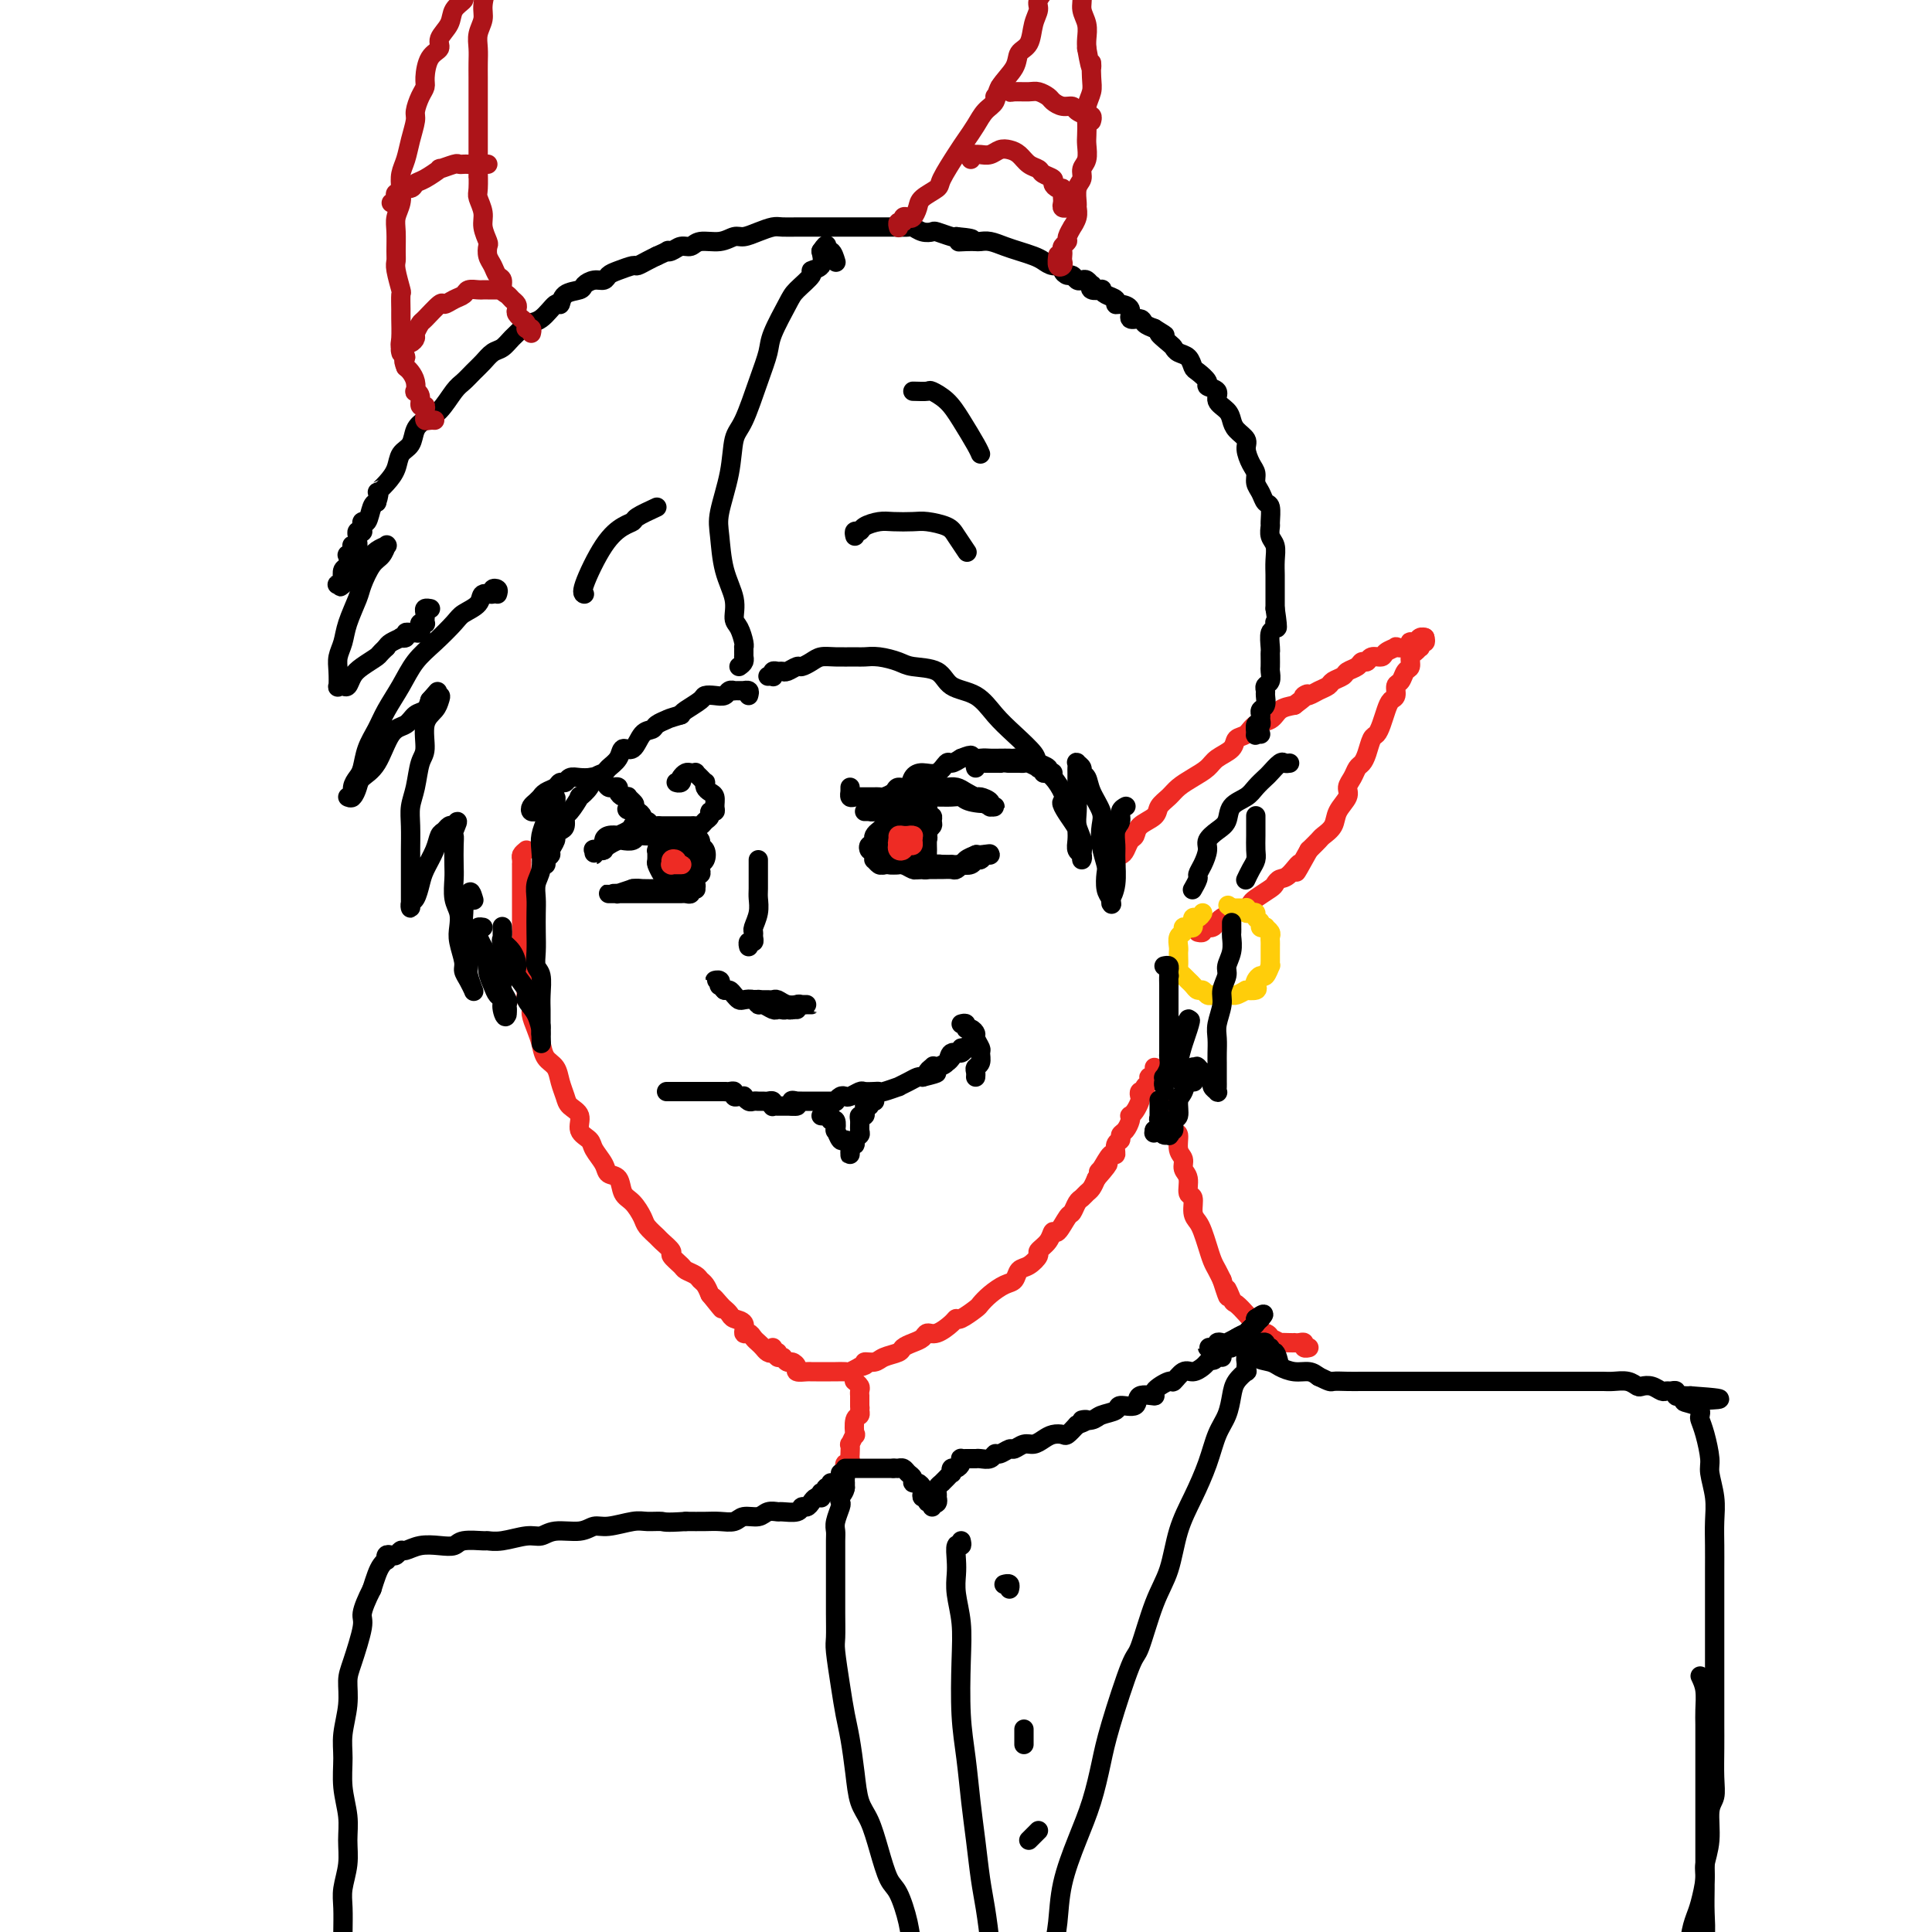 <svg viewBox='0 0 400 400' version='1.1' xmlns='http://www.w3.org/2000/svg' xmlns:xlink='http://www.w3.org/1999/xlink'><g fill='none' stroke='rgb(238,43,36)' stroke-width='4' stroke-linecap='round' stroke-linejoin='round'><path d='M109,176c-0.423,0.344 -0.845,0.688 -1,1c-0.155,0.312 -0.041,0.594 0,1c0.041,0.406 0.011,0.938 0,1c-0.011,0.062 -0.003,-0.347 0,0c0.003,0.347 0.001,1.449 0,2c-0.001,0.551 -0.000,0.553 0,1c0.000,0.447 -0.000,1.341 0,2c0.000,0.659 0.000,1.083 0,2c-0.000,0.917 -0.001,2.328 0,3c0.001,0.672 0.004,0.607 0,1c-0.004,0.393 -0.015,1.245 0,2c0.015,0.755 0.057,1.412 0,2c-0.057,0.588 -0.211,1.106 0,2c0.211,0.894 0.788,2.164 1,3c0.212,0.836 0.061,1.239 0,2c-0.061,0.761 -0.030,1.881 0,3'/><path d='M109,204c-0.064,4.685 -0.224,2.399 0,2c0.224,-0.399 0.833,1.090 1,2c0.167,0.910 -0.106,1.240 0,2c0.106,0.760 0.592,1.950 1,3c0.408,1.050 0.740,1.962 1,3c0.260,1.038 0.450,2.204 1,3c0.550,0.796 1.462,1.223 2,2c0.538,0.777 0.703,1.902 1,3c0.297,1.098 0.728,2.167 1,3c0.272,0.833 0.386,1.430 1,2c0.614,0.570 1.727,1.115 2,2c0.273,0.885 -0.293,2.111 0,3c0.293,0.889 1.444,1.441 2,2c0.556,0.559 0.515,1.127 1,2c0.485,0.873 1.495,2.053 2,3c0.505,0.947 0.507,1.661 1,2c0.493,0.339 1.479,0.303 2,1c0.521,0.697 0.578,2.127 1,3c0.422,0.873 1.211,1.188 2,2c0.789,0.812 1.578,2.119 2,3c0.422,0.881 0.475,1.334 1,2c0.525,0.666 1.521,1.544 2,2c0.479,0.456 0.442,0.489 1,1c0.558,0.511 1.711,1.499 2,2c0.289,0.501 -0.288,0.516 0,1c0.288,0.484 1.439,1.438 2,2c0.561,0.562 0.532,0.731 1,1c0.468,0.269 1.435,0.639 2,1c0.565,0.361 0.729,0.713 1,1c0.271,0.287 0.649,0.511 1,1c0.351,0.489 0.676,1.245 1,2'/><path d='M147,268c4.355,5.439 1.743,2.035 1,1c-0.743,-1.035 0.383,0.299 1,1c0.617,0.701 0.725,0.770 1,1c0.275,0.230 0.718,0.621 1,1c0.282,0.379 0.404,0.746 1,1c0.596,0.254 1.665,0.397 2,1c0.335,0.603 -0.065,1.667 0,2c0.065,0.333 0.595,-0.065 1,0c0.405,0.065 0.687,0.593 1,1c0.313,0.407 0.658,0.694 1,1c0.342,0.306 0.680,0.632 1,1c0.320,0.368 0.622,0.779 1,1c0.378,0.221 0.833,0.252 1,0c0.167,-0.252 0.048,-0.786 0,-1c-0.048,-0.214 -0.024,-0.107 0,0'/><path d='M161,280c-0.111,0.425 -0.223,0.850 0,1c0.223,0.150 0.780,0.025 1,0c0.220,-0.025 0.102,0.049 0,0c-0.102,-0.049 -0.187,-0.219 0,0c0.187,0.219 0.645,0.829 1,1c0.355,0.171 0.606,-0.098 1,0c0.394,0.098 0.932,0.562 1,1c0.068,0.438 -0.333,0.849 0,1c0.333,0.151 1.398,0.040 2,0c0.602,-0.040 0.739,-0.011 1,0c0.261,0.011 0.646,0.003 1,0c0.354,-0.003 0.676,-0.001 1,0c0.324,0.001 0.649,0.001 1,0c0.351,-0.001 0.727,-0.003 1,0c0.273,0.003 0.444,0.011 1,0c0.556,-0.011 1.496,-0.041 2,0c0.504,0.041 0.573,0.155 1,0c0.427,-0.155 1.214,-0.577 2,-1'/><path d='M178,283c2.136,-0.394 0.977,-0.879 1,-1c0.023,-0.121 1.227,0.122 2,0c0.773,-0.122 1.114,-0.610 2,-1c0.886,-0.390 2.317,-0.683 3,-1c0.683,-0.317 0.619,-0.658 1,-1c0.381,-0.342 1.209,-0.687 2,-1c0.791,-0.313 1.546,-0.596 2,-1c0.454,-0.404 0.606,-0.929 1,-1c0.394,-0.071 1.030,0.314 2,0c0.970,-0.314 2.273,-1.326 3,-2c0.727,-0.674 0.879,-1.009 1,-1c0.121,0.009 0.210,0.363 1,0c0.790,-0.363 2.282,-1.444 3,-2c0.718,-0.556 0.664,-0.587 1,-1c0.336,-0.413 1.062,-1.209 2,-2c0.938,-0.791 2.088,-1.578 3,-2c0.912,-0.422 1.588,-0.480 2,-1c0.412,-0.520 0.562,-1.504 1,-2c0.438,-0.496 1.164,-0.505 2,-1c0.836,-0.495 1.781,-1.475 2,-2c0.219,-0.525 -0.288,-0.596 0,-1c0.288,-0.404 1.373,-1.140 2,-2c0.627,-0.860 0.798,-1.845 1,-2c0.202,-0.155 0.435,0.520 1,0c0.565,-0.520 1.461,-2.233 2,-3c0.539,-0.767 0.722,-0.586 1,-1c0.278,-0.414 0.652,-1.423 1,-2c0.348,-0.577 0.671,-0.722 1,-1c0.329,-0.278 0.666,-0.690 1,-1c0.334,-0.310 0.667,-0.517 1,-1c0.333,-0.483 0.667,-1.241 1,-2'/><path d='M227,244c4.122,-4.681 1.926,-2.883 1,-2c-0.926,0.883 -0.584,0.850 0,0c0.584,-0.850 1.410,-2.518 2,-3c0.590,-0.482 0.946,0.223 1,0c0.054,-0.223 -0.192,-1.373 0,-2c0.192,-0.627 0.822,-0.732 1,-1c0.178,-0.268 -0.097,-0.698 0,-1c0.097,-0.302 0.565,-0.475 1,-1c0.435,-0.525 0.838,-1.401 1,-2c0.162,-0.599 0.082,-0.920 0,-1c-0.082,-0.080 -0.167,0.080 0,0c0.167,-0.080 0.584,-0.400 1,-1c0.416,-0.600 0.830,-1.481 1,-2c0.170,-0.519 0.097,-0.678 0,-1c-0.097,-0.322 -0.219,-0.807 0,-1c0.219,-0.193 0.777,-0.094 1,0c0.223,0.094 0.111,0.184 0,0c-0.111,-0.184 -0.222,-0.640 0,-1c0.222,-0.360 0.778,-0.622 1,-1c0.222,-0.378 0.112,-0.872 0,-1c-0.112,-0.128 -0.226,0.109 0,0c0.226,-0.109 0.793,-0.565 1,-1c0.207,-0.435 0.056,-0.848 0,-1c-0.056,-0.152 -0.016,-0.043 0,0c0.016,0.043 0.008,0.022 0,0'/><path d='M231,179c0.002,0.122 0.003,0.243 0,0c-0.003,-0.243 -0.012,-0.852 0,-1c0.012,-0.148 0.045,0.164 0,0c-0.045,-0.164 -0.166,-0.802 0,-1c0.166,-0.198 0.620,0.046 1,0c0.380,-0.046 0.687,-0.382 1,-1c0.313,-0.618 0.632,-1.516 1,-2c0.368,-0.484 0.784,-0.552 1,-1c0.216,-0.448 0.231,-1.275 1,-2c0.769,-0.725 2.292,-1.349 3,-2c0.708,-0.651 0.602,-1.329 1,-2c0.398,-0.671 1.298,-1.335 2,-2c0.702,-0.665 1.204,-1.333 2,-2c0.796,-0.667 1.886,-1.335 3,-2c1.114,-0.665 2.252,-1.329 3,-2c0.748,-0.671 1.105,-1.350 2,-2c0.895,-0.650 2.327,-1.272 3,-2c0.673,-0.728 0.588,-1.561 1,-2c0.412,-0.439 1.320,-0.485 2,-1c0.680,-0.515 1.131,-1.499 2,-2c0.869,-0.501 2.157,-0.520 3,-1c0.843,-0.480 1.241,-1.423 2,-2c0.759,-0.577 1.880,-0.789 3,-1'/><path d='M268,146c4.130,-3.096 2.453,-2.335 2,-2c-0.453,0.335 0.316,0.244 1,0c0.684,-0.244 1.281,-0.643 2,-1c0.719,-0.357 1.558,-0.673 2,-1c0.442,-0.327 0.485,-0.666 1,-1c0.515,-0.334 1.500,-0.663 2,-1c0.500,-0.337 0.514,-0.683 1,-1c0.486,-0.317 1.444,-0.606 2,-1c0.556,-0.394 0.711,-0.893 1,-1c0.289,-0.107 0.712,0.178 1,0c0.288,-0.178 0.439,-0.818 1,-1c0.561,-0.182 1.530,0.096 2,0c0.470,-0.096 0.442,-0.565 1,-1c0.558,-0.435 1.704,-0.835 2,-1c0.296,-0.165 -0.257,-0.096 0,0c0.257,0.096 1.326,0.218 2,0c0.674,-0.218 0.955,-0.776 1,-1c0.045,-0.224 -0.145,-0.112 0,0c0.145,0.112 0.627,0.226 1,0c0.373,-0.226 0.639,-0.792 1,-1c0.361,-0.208 0.817,-0.060 1,0c0.183,0.060 0.091,0.030 0,0'/><path d='M295,132c0.112,0.455 0.223,0.910 0,1c-0.223,0.090 -0.782,-0.184 -1,0c-0.218,0.184 -0.096,0.827 0,1c0.096,0.173 0.166,-0.123 0,0c-0.166,0.123 -0.569,0.667 -1,1c-0.431,0.333 -0.890,0.455 -1,1c-0.110,0.545 0.129,1.512 0,2c-0.129,0.488 -0.626,0.497 -1,1c-0.374,0.503 -0.625,1.499 -1,2c-0.375,0.501 -0.874,0.508 -1,1c-0.126,0.492 0.121,1.470 0,2c-0.121,0.530 -0.610,0.613 -1,1c-0.390,0.387 -0.682,1.080 -1,2c-0.318,0.920 -0.663,2.068 -1,3c-0.337,0.932 -0.668,1.649 -1,2c-0.332,0.351 -0.666,0.334 -1,1c-0.334,0.666 -0.668,2.013 -1,3c-0.332,0.987 -0.661,1.615 -1,2c-0.339,0.385 -0.686,0.529 -1,1c-0.314,0.471 -0.594,1.270 -1,2c-0.406,0.730 -0.939,1.390 -1,2c-0.061,0.610 0.349,1.171 0,2c-0.349,0.829 -1.458,1.927 -2,3c-0.542,1.073 -0.516,2.123 -1,3c-0.484,0.877 -1.476,1.582 -2,2c-0.524,0.418 -0.578,0.548 -1,1c-0.422,0.452 -1.211,1.226 -2,2'/><path d='M271,176c-4.073,7.377 -2.255,3.821 -2,3c0.255,-0.821 -1.052,1.093 -2,2c-0.948,0.907 -1.535,0.806 -2,1c-0.465,0.194 -0.806,0.682 -1,1c-0.194,0.318 -0.241,0.468 -1,1c-0.759,0.532 -2.230,1.448 -3,2c-0.770,0.552 -0.840,0.739 -1,1c-0.160,0.261 -0.410,0.594 -1,1c-0.590,0.406 -1.520,0.883 -2,1c-0.480,0.117 -0.511,-0.126 -1,0c-0.489,0.126 -1.436,0.623 -2,1c-0.564,0.377 -0.744,0.636 -1,1c-0.256,0.364 -0.590,0.833 -1,1c-0.410,0.167 -0.898,0.031 -1,0c-0.102,-0.031 0.183,0.044 0,0c-0.183,-0.044 -0.832,-0.208 -1,0c-0.168,0.208 0.147,0.787 0,1c-0.147,0.213 -0.756,0.061 -1,0c-0.244,-0.061 -0.122,-0.030 0,0'/><path d='M242,229c0.002,-0.507 0.003,-1.015 0,-1c-0.003,0.015 -0.011,0.551 0,1c0.011,0.449 0.040,0.809 0,1c-0.040,0.191 -0.150,0.211 0,1c0.150,0.789 0.561,2.347 1,3c0.439,0.653 0.906,0.400 1,1c0.094,0.600 -0.186,2.053 0,3c0.186,0.947 0.838,1.390 1,2c0.162,0.610 -0.168,1.389 0,2c0.168,0.611 0.833,1.056 1,2c0.167,0.944 -0.162,2.388 0,3c0.162,0.612 0.817,0.393 1,1c0.183,0.607 -0.106,2.039 0,3c0.106,0.961 0.606,1.451 1,2c0.394,0.549 0.683,1.158 1,2c0.317,0.842 0.662,1.916 1,3c0.338,1.084 0.668,2.176 1,3c0.332,0.824 0.666,1.378 1,2c0.334,0.622 0.667,1.311 1,2'/><path d='M253,265c1.876,5.909 1.066,2.683 1,2c-0.066,-0.683 0.614,1.178 1,2c0.386,0.822 0.480,0.606 1,1c0.520,0.394 1.466,1.397 2,2c0.534,0.603 0.655,0.807 1,1c0.345,0.193 0.913,0.376 1,1c0.087,0.624 -0.309,1.688 0,2c0.309,0.312 1.321,-0.127 2,0c0.679,0.127 1.026,0.819 1,1c-0.026,0.181 -0.423,-0.148 0,0c0.423,0.148 1.668,0.772 2,1c0.332,0.228 -0.248,0.061 0,0c0.248,-0.061 1.324,-0.017 2,0c0.676,0.017 0.951,0.008 1,0c0.049,-0.008 -0.127,-0.016 0,0c0.127,0.016 0.556,0.057 1,0c0.444,-0.057 0.903,-0.211 1,0c0.097,0.211 -0.166,0.788 0,1c0.166,0.212 0.762,0.061 1,0c0.238,-0.061 0.119,-0.030 0,0'/><path d='M177,286c-0.113,-0.091 -0.226,-0.183 0,0c0.226,0.183 0.793,0.640 1,1c0.207,0.360 0.056,0.621 0,1c-0.056,0.379 -0.015,0.875 0,1c0.015,0.125 0.004,-0.120 0,0c-0.004,0.120 -0.001,0.606 0,1c0.001,0.394 0.001,0.697 0,1'/><path d='M178,291c0.139,0.942 -0.014,0.796 0,1c0.014,0.204 0.196,0.756 0,1c-0.196,0.244 -0.771,0.179 -1,1c-0.229,0.821 -0.114,2.528 0,3c0.114,0.472 0.226,-0.291 0,0c-0.226,0.291 -0.792,1.637 -1,2c-0.208,0.363 -0.060,-0.258 0,0c0.060,0.258 0.030,1.393 0,2c-0.030,0.607 -0.061,0.685 0,1c0.061,0.315 0.212,0.868 0,1c-0.212,0.132 -0.788,-0.157 -1,0c-0.212,0.157 -0.061,0.759 0,1c0.061,0.241 0.030,0.120 0,0'/></g>
<g fill='none' stroke='rgb(0,0,0)' stroke-width='4' stroke-linecap='round' stroke-linejoin='round'><path d='M175,304c0.445,0.000 0.889,0.000 1,0c0.111,0.000 -0.112,0.000 0,0c0.112,0.000 0.560,0.000 1,0c0.440,0.000 0.874,0.000 1,0c0.126,0.000 -0.054,0.000 0,0c0.054,0.000 0.343,0.000 1,0c0.657,0.000 1.682,0.000 2,0c0.318,0.000 -0.069,0.000 0,0c0.069,0.000 0.596,0.000 1,0c0.404,0.000 0.686,0.000 1,0c0.314,0.000 0.661,0.000 1,0c0.339,-0.000 0.669,0.000 1,0'/><path d='M185,304c1.787,-0.004 1.253,-0.012 1,0c-0.253,0.012 -0.226,0.046 0,0c0.226,-0.046 0.652,-0.171 1,0c0.348,0.171 0.619,0.637 1,1c0.381,0.363 0.873,0.622 1,1c0.127,0.378 -0.111,0.876 0,1c0.111,0.124 0.570,-0.126 1,0c0.430,0.126 0.832,0.626 1,1c0.168,0.374 0.101,0.621 0,1c-0.101,0.379 -0.237,0.891 0,1c0.237,0.109 0.848,-0.183 1,0c0.152,0.183 -0.155,0.843 0,1c0.155,0.157 0.773,-0.188 1,0c0.227,0.188 0.065,0.911 0,1c-0.065,0.089 -0.032,-0.455 0,-1'/><path d='M193,311c1.465,0.843 1.129,-0.549 1,-1c-0.129,-0.451 -0.049,0.037 0,0c0.049,-0.037 0.069,-0.601 0,-1c-0.069,-0.399 -0.225,-0.633 0,-1c0.225,-0.367 0.831,-0.868 1,-1c0.169,-0.132 -0.099,0.104 0,0c0.099,-0.104 0.565,-0.549 1,-1c0.435,-0.451 0.838,-0.908 1,-1c0.162,-0.092 0.082,0.182 0,0c-0.082,-0.182 -0.166,-0.819 0,-1c0.166,-0.181 0.584,0.095 1,0c0.416,-0.095 0.832,-0.561 1,-1c0.168,-0.439 0.087,-0.850 0,-1c-0.087,-0.150 -0.182,-0.040 0,0c0.182,0.040 0.639,0.010 1,0c0.361,-0.010 0.625,-0.002 1,0c0.375,0.002 0.860,-0.004 1,0c0.140,0.004 -0.066,0.016 0,0c0.066,-0.016 0.403,-0.061 1,0c0.597,0.061 1.455,0.228 2,0c0.545,-0.228 0.779,-0.850 1,-1c0.221,-0.150 0.429,0.171 1,0c0.571,-0.171 1.504,-0.833 2,-1c0.496,-0.167 0.555,0.162 1,0c0.445,-0.162 1.275,-0.814 2,-1c0.725,-0.186 1.345,0.095 2,0c0.655,-0.095 1.344,-0.567 2,-1c0.656,-0.433 1.279,-0.827 2,-1c0.721,-0.173 1.540,-0.123 2,0c0.460,0.123 0.560,0.321 1,0c0.440,-0.321 1.220,-1.160 2,-2'/><path d='M223,295c3.683,-1.323 1.390,-1.129 1,-1c-0.390,0.129 1.122,0.194 2,0c0.878,-0.194 1.122,-0.648 2,-1c0.878,-0.352 2.391,-0.602 3,-1c0.609,-0.398 0.314,-0.946 1,-1c0.686,-0.054 2.352,0.384 3,0c0.648,-0.384 0.277,-1.589 1,-2c0.723,-0.411 2.539,-0.027 3,0c0.461,0.027 -0.435,-0.304 0,-1c0.435,-0.696 2.200,-1.759 3,-2c0.800,-0.241 0.634,0.339 1,0c0.366,-0.339 1.264,-1.596 2,-2c0.736,-0.404 1.311,0.046 2,0c0.689,-0.046 1.493,-0.590 2,-1c0.507,-0.410 0.718,-0.688 1,-1c0.282,-0.312 0.635,-0.657 1,-1c0.365,-0.343 0.740,-0.683 1,-1c0.260,-0.317 0.403,-0.611 1,-1c0.597,-0.389 1.648,-0.874 2,-1c0.352,-0.126 0.006,0.107 0,0c-0.006,-0.107 0.328,-0.553 1,-1c0.672,-0.447 1.681,-0.894 2,-1c0.319,-0.106 -0.054,0.129 0,0c0.054,-0.129 0.534,-0.623 1,-1c0.466,-0.377 0.919,-0.637 1,-1c0.081,-0.363 -0.209,-0.828 0,-1c0.209,-0.172 0.917,-0.049 1,0c0.083,0.049 -0.458,0.025 -1,0'/><path d='M260,273c3.235,-2.236 0.823,0.174 0,1c-0.823,0.826 -0.055,0.067 0,0c0.055,-0.067 -0.601,0.557 -1,1c-0.399,0.443 -0.542,0.706 -1,1c-0.458,0.294 -1.232,0.618 -2,1c-0.768,0.382 -1.529,0.820 -2,1c-0.471,0.180 -0.653,0.101 -1,0c-0.347,-0.101 -0.861,-0.223 -1,0c-0.139,0.223 0.096,0.792 0,1c-0.096,0.208 -0.524,0.056 -1,0c-0.476,-0.056 -1.002,-0.015 -1,0c0.002,0.015 0.530,0.005 1,0c0.470,-0.005 0.883,-0.005 1,0c0.117,0.005 -0.060,0.014 0,0c0.060,-0.014 0.357,-0.053 1,0c0.643,0.053 1.633,0.196 2,0c0.367,-0.196 0.110,-0.733 0,-1c-0.110,-0.267 -0.072,-0.265 0,0c0.072,0.265 0.178,0.793 0,1c-0.178,0.207 -0.640,0.094 -1,0c-0.360,-0.094 -0.619,-0.169 -1,0c-0.381,0.169 -0.884,0.581 -1,1c-0.116,0.419 0.154,0.844 0,1c-0.154,0.156 -0.734,0.042 -1,0c-0.266,-0.042 -0.219,-0.012 0,0c0.219,0.012 0.609,0.006 1,0'/><path d='M252,281c-1.298,1.238 -0.542,0.333 0,0c0.542,-0.333 0.869,-0.095 1,0c0.131,0.095 0.065,0.048 0,0'/><path d='M138,226c0.444,0.000 0.889,0.000 1,0c0.111,0.000 -0.111,-0.000 0,0c0.111,0.000 0.554,0.000 1,0c0.446,0.000 0.893,0.000 1,0c0.107,0.000 -0.126,0.000 0,0c0.126,0.000 0.612,0.000 1,0c0.388,0.000 0.677,0.000 1,0c0.323,0.000 0.678,0.000 1,0c0.322,0.000 0.611,0.000 1,0c0.389,-0.000 0.879,0.000 1,0c0.121,0.000 -0.125,0.000 0,0c0.125,0.000 0.621,0.000 1,0c0.379,0.000 0.640,0.000 1,0c0.360,0.000 0.817,0.000 1,0c0.183,0.000 0.091,0.000 0,0'/><path d='M149,226c1.885,-0.004 1.096,-0.015 1,0c-0.096,0.015 0.500,0.057 1,0c0.500,-0.057 0.904,-0.212 1,0c0.096,0.212 -0.115,0.793 0,1c0.115,0.207 0.555,0.041 1,0c0.445,-0.041 0.893,0.041 1,0c0.107,-0.041 -0.129,-0.207 0,0c0.129,0.207 0.622,0.788 1,1c0.378,0.212 0.640,0.057 1,0c0.360,-0.057 0.817,-0.015 1,0c0.183,0.015 0.091,0.003 0,0c-0.091,-0.003 -0.182,0.003 0,0c0.182,-0.003 0.636,-0.015 1,0c0.364,0.015 0.636,0.057 1,0c0.364,-0.057 0.819,-0.211 1,0c0.181,0.211 0.086,0.789 0,1c-0.086,0.211 -0.164,0.057 0,0c0.164,-0.057 0.569,-0.015 1,0c0.431,0.015 0.889,0.004 1,0c0.111,-0.004 -0.124,-0.001 0,0c0.124,0.001 0.607,0.000 1,0c0.393,-0.000 0.697,-0.000 1,0'/><path d='M164,229c2.256,0.238 0.397,-0.668 0,-1c-0.397,-0.332 0.668,-0.089 1,0c0.332,0.089 -0.069,0.024 0,0c0.069,-0.024 0.610,-0.006 1,0c0.390,0.006 0.630,0.002 1,0c0.370,-0.002 0.869,-0.000 1,0c0.131,0.000 -0.105,0.000 0,0c0.105,-0.000 0.553,0.000 1,0c0.447,-0.000 0.894,-0.000 1,0c0.106,0.000 -0.130,0.001 0,0c0.130,-0.001 0.626,-0.004 1,0c0.374,0.004 0.625,0.015 1,0c0.375,-0.015 0.873,-0.056 1,0c0.127,0.056 -0.117,0.207 0,0c0.117,-0.207 0.594,-0.774 1,-1c0.406,-0.226 0.742,-0.113 1,0c0.258,0.113 0.437,0.226 1,0c0.563,-0.226 1.511,-0.792 2,-1c0.489,-0.208 0.521,-0.060 1,0c0.479,0.060 1.405,0.031 2,0c0.595,-0.031 0.859,-0.064 1,0c0.141,0.064 0.160,0.224 1,0c0.840,-0.224 2.501,-0.831 3,-1c0.499,-0.169 -0.165,0.099 0,0c0.165,-0.099 1.160,-0.565 2,-1c0.840,-0.435 1.526,-0.839 2,-1c0.474,-0.161 0.737,-0.081 1,0'/><path d='M191,223c4.598,-1.107 2.594,-0.875 2,-1c-0.594,-0.125 0.222,-0.607 1,-1c0.778,-0.393 1.518,-0.696 2,-1c0.482,-0.304 0.706,-0.607 1,-1c0.294,-0.393 0.657,-0.874 1,-1c0.343,-0.126 0.666,0.105 1,0c0.334,-0.105 0.679,-0.546 1,-1c0.321,-0.454 0.619,-0.921 1,-1c0.381,-0.079 0.846,0.232 1,0c0.154,-0.232 -0.001,-1.006 0,-1c0.001,0.006 0.160,0.790 0,1c-0.160,0.210 -0.638,-0.156 -1,0c-0.362,0.156 -0.606,0.833 -1,1c-0.394,0.167 -0.936,-0.176 -1,0c-0.064,0.176 0.352,0.870 0,1c-0.352,0.130 -1.470,-0.306 -2,0c-0.530,0.306 -0.472,1.354 -1,2c-0.528,0.646 -1.641,0.891 -2,1c-0.359,0.109 0.038,0.081 0,0c-0.038,-0.081 -0.510,-0.214 -1,0c-0.490,0.214 -0.997,0.775 -1,1c-0.003,0.225 0.499,0.112 1,0'/><path d='M193,222c-1.400,0.867 -0.400,-0.467 0,-1c0.400,-0.533 0.200,-0.267 0,0'/><path d='M199,212c0.444,-0.120 0.889,-0.241 1,0c0.111,0.241 -0.110,0.842 0,1c0.110,0.158 0.551,-0.127 1,0c0.449,0.127 0.906,0.668 1,1c0.094,0.332 -0.175,0.456 0,1c0.175,0.544 0.793,1.507 1,2c0.207,0.493 0.003,0.514 0,1c-0.003,0.486 0.195,1.437 0,2c-0.195,0.563 -0.784,0.739 -1,1c-0.216,0.261 -0.058,0.609 0,1c0.058,0.391 0.017,0.826 0,1c-0.017,0.174 -0.008,0.087 0,0'/><path d='M170,231c0.301,0.035 0.603,0.070 1,0c0.397,-0.070 0.890,-0.245 1,0c0.110,0.245 -0.164,0.911 0,1c0.164,0.089 0.765,-0.397 1,0c0.235,0.397 0.105,1.679 0,2c-0.105,0.321 -0.186,-0.317 0,0c0.186,0.317 0.638,1.591 1,2c0.362,0.409 0.633,-0.047 1,0c0.367,0.047 0.831,0.598 1,1c0.169,0.402 0.044,0.654 0,1c-0.044,0.346 -0.008,0.787 0,1c0.008,0.213 -0.013,0.198 0,0c0.013,-0.198 0.060,-0.578 0,-1c-0.060,-0.422 -0.226,-0.886 0,-1c0.226,-0.114 0.846,0.121 1,0c0.154,-0.121 -0.156,-0.597 0,-1c0.156,-0.403 0.777,-0.734 1,-1c0.223,-0.266 0.046,-0.466 0,-1c-0.046,-0.534 0.039,-1.401 0,-2c-0.039,-0.599 -0.203,-0.931 0,-1c0.203,-0.069 0.772,0.123 1,0c0.228,-0.123 0.114,-0.562 0,-1'/><path d='M179,230c0.405,-1.480 -0.084,-1.181 0,-1c0.084,0.181 0.740,0.245 1,0c0.260,-0.245 0.122,-0.798 0,-1c-0.122,-0.202 -0.229,-0.054 0,0c0.229,0.054 0.792,0.015 1,0c0.208,-0.015 0.059,-0.004 0,0c-0.059,0.004 -0.030,0.002 0,0'/><path d='M267,158c-0.366,0.056 -0.731,0.112 -1,0c-0.269,-0.112 -0.441,-0.392 -1,0c-0.559,0.392 -1.505,1.455 -2,2c-0.495,0.545 -0.537,0.573 -1,1c-0.463,0.427 -1.345,1.255 -2,2c-0.655,0.745 -1.083,1.407 -2,2c-0.917,0.593 -2.322,1.116 -3,2c-0.678,0.884 -0.629,2.127 -1,3c-0.371,0.873 -1.161,1.376 -2,2c-0.839,0.624 -1.726,1.370 -2,2c-0.274,0.630 0.067,1.143 0,2c-0.067,0.857 -0.540,2.058 -1,3c-0.460,0.942 -0.907,1.624 -1,2c-0.093,0.376 0.167,0.448 0,1c-0.167,0.552 -0.762,1.586 -1,2c-0.238,0.414 -0.119,0.207 0,0'/><path d='M260,169c-0.000,-0.094 -0.000,-0.187 0,0c0.000,0.187 0.001,0.655 0,1c-0.001,0.345 -0.003,0.567 0,1c0.003,0.433 0.011,1.076 0,2c-0.011,0.924 -0.042,2.129 0,3c0.042,0.871 0.155,1.409 0,2c-0.155,0.591 -0.580,1.236 -1,2c-0.420,0.764 -0.834,1.647 -1,2c-0.166,0.353 -0.083,0.177 0,0'/></g>
<g fill='none' stroke='rgb(255,205,10)' stroke-width='4' stroke-linecap='round' stroke-linejoin='round'><path d='M249,189c-0.309,0.455 -0.618,0.910 -1,1c-0.382,0.090 -0.837,-0.186 -1,0c-0.163,0.186 -0.034,0.834 0,1c0.034,0.166 -0.028,-0.148 0,0c0.028,0.148 0.147,0.760 0,1c-0.147,0.240 -0.561,0.110 -1,0c-0.439,-0.110 -0.902,-0.198 -1,0c-0.098,0.198 0.170,0.682 0,1c-0.170,0.318 -0.777,0.470 -1,1c-0.223,0.530 -0.060,1.437 0,2c0.060,0.563 0.019,0.781 0,1c-0.019,0.219 -0.016,0.440 0,1c0.016,0.560 0.046,1.459 0,2c-0.046,0.541 -0.167,0.723 0,1c0.167,0.277 0.622,0.647 1,1c0.378,0.353 0.679,0.687 1,1c0.321,0.313 0.663,0.606 1,1c0.337,0.394 0.668,0.890 1,1c0.332,0.110 0.666,-0.167 1,0c0.334,0.167 0.667,0.777 1,1c0.333,0.223 0.667,0.060 1,0c0.333,-0.060 0.666,-0.015 1,0c0.334,0.015 0.670,0.001 1,0c0.330,-0.001 0.656,0.010 1,0c0.344,-0.010 0.708,-0.041 1,0c0.292,0.041 0.512,0.155 1,0c0.488,-0.155 1.244,-0.577 2,-1'/><path d='M258,205c1.427,-0.013 -0.007,-0.046 0,0c0.007,0.046 1.455,0.172 2,0c0.545,-0.172 0.188,-0.642 0,-1c-0.188,-0.358 -0.208,-0.603 0,-1c0.208,-0.397 0.644,-0.947 1,-1c0.356,-0.053 0.631,0.389 1,0c0.369,-0.389 0.831,-1.610 1,-2c0.169,-0.390 0.045,0.050 0,0c-0.045,-0.050 -0.012,-0.591 0,-1c0.012,-0.409 0.003,-0.687 0,-1c-0.003,-0.313 0.000,-0.661 0,-1c-0.000,-0.339 -0.004,-0.669 0,-1c0.004,-0.331 0.016,-0.663 0,-1c-0.016,-0.337 -0.061,-0.678 0,-1c0.061,-0.322 0.228,-0.625 0,-1c-0.228,-0.375 -0.850,-0.821 -1,-1c-0.150,-0.179 0.171,-0.090 0,0c-0.171,0.090 -0.833,0.182 -1,0c-0.167,-0.182 0.162,-0.636 0,-1c-0.162,-0.364 -0.814,-0.637 -1,-1c-0.186,-0.363 0.095,-0.815 0,-1c-0.095,-0.185 -0.564,-0.102 -1,0c-0.436,0.102 -0.838,0.224 -1,0c-0.162,-0.224 -0.085,-0.792 0,-1c0.085,-0.208 0.177,-0.056 0,0c-0.177,0.056 -0.625,0.015 -1,0c-0.375,-0.015 -0.679,-0.004 -1,0c-0.321,0.004 -0.661,0.002 -1,0'/><path d='M255,188c-1.333,-1.000 -0.667,-0.500 0,0'/></g>
<g fill='none' stroke='rgb(0,0,0)' stroke-width='4' stroke-linecap='round' stroke-linejoin='round'><path d='M159,140c0.416,-0.031 0.833,-0.061 1,0c0.167,0.061 0.085,0.214 0,0c-0.085,-0.214 -0.174,-0.793 0,-1c0.174,-0.207 0.609,-0.041 1,0c0.391,0.041 0.738,-0.044 1,0c0.262,0.044 0.440,0.218 1,0c0.560,-0.218 1.503,-0.829 2,-1c0.497,-0.171 0.550,0.098 1,0c0.450,-0.098 1.299,-0.562 2,-1c0.701,-0.438 1.253,-0.850 2,-1c0.747,-0.150 1.688,-0.037 3,0c1.312,0.037 2.996,-0.001 4,0c1.004,0.001 1.330,0.040 2,0c0.670,-0.040 1.686,-0.158 3,0c1.314,0.158 2.928,0.593 4,1c1.072,0.407 1.602,0.787 3,1c1.398,0.213 3.664,0.261 5,1c1.336,0.739 1.742,2.169 3,3c1.258,0.831 3.368,1.061 5,2c1.632,0.939 2.787,2.586 4,4c1.213,1.414 2.485,2.594 4,4c1.515,1.406 3.272,3.037 4,4c0.728,0.963 0.427,1.259 1,2c0.573,0.741 2.021,1.926 3,3c0.979,1.074 1.490,2.037 2,3'/><path d='M220,164c3.917,4.104 0.709,1.863 0,2c-0.709,0.137 1.082,2.652 2,4c0.918,1.348 0.964,1.528 1,2c0.036,0.472 0.062,1.235 0,2c-0.062,0.765 -0.212,1.531 0,2c0.212,0.469 0.785,0.642 1,1c0.215,0.358 0.072,0.900 0,1c-0.072,0.100 -0.072,-0.242 0,-1c0.072,-0.758 0.215,-1.931 0,-3c-0.215,-1.069 -0.790,-2.034 -1,-3c-0.210,-0.966 -0.056,-1.932 0,-3c0.056,-1.068 0.015,-2.237 0,-3c-0.015,-0.763 -0.005,-1.119 0,-2c0.005,-0.881 0.005,-2.286 0,-3c-0.005,-0.714 -0.016,-0.738 0,-1c0.016,-0.262 0.060,-0.762 0,-1c-0.060,-0.238 -0.225,-0.214 0,0c0.225,0.214 0.838,0.616 1,1c0.162,0.384 -0.128,0.748 0,1c0.128,0.252 0.674,0.390 1,1c0.326,0.610 0.431,1.690 1,3c0.569,1.310 1.603,2.850 2,4c0.397,1.150 0.158,1.911 0,3c-0.158,1.089 -0.236,2.504 0,4c0.236,1.496 0.785,3.071 1,4c0.215,0.929 0.096,1.212 0,2c-0.096,0.788 -0.170,2.082 0,3c0.170,0.918 0.585,1.459 1,2'/><path d='M230,186c0.311,2.706 0.087,0.469 0,0c-0.087,-0.469 -0.037,0.828 0,1c0.037,0.172 0.063,-0.782 0,-1c-0.063,-0.218 -0.214,0.300 0,0c0.214,-0.300 0.793,-1.417 1,-3c0.207,-1.583 0.040,-3.632 0,-5c-0.040,-1.368 0.045,-2.055 0,-3c-0.045,-0.945 -0.222,-2.148 0,-3c0.222,-0.852 0.843,-1.352 1,-2c0.157,-0.648 -0.150,-1.444 0,-2c0.150,-0.556 0.757,-0.873 1,-1c0.243,-0.127 0.121,-0.063 0,0'/><path d='M241,200c0.422,-0.089 0.844,-0.178 1,0c0.156,0.178 0.044,0.622 0,1c-0.044,0.378 -0.022,0.689 0,1'/><path d='M242,202c0.155,0.196 0.041,-0.313 0,0c-0.041,0.313 -0.011,1.449 0,2c0.011,0.551 0.003,0.519 0,1c-0.003,0.481 -0.001,1.476 0,2c0.001,0.524 0.000,0.576 0,1c-0.000,0.424 0.000,1.221 0,2c-0.000,0.779 -0.000,1.542 0,2c0.000,0.458 0.001,0.612 0,1c-0.001,0.388 -0.004,1.012 0,2c0.004,0.988 0.015,2.341 0,3c-0.015,0.659 -0.057,0.625 0,1c0.057,0.375 0.211,1.161 0,2c-0.211,0.839 -0.789,1.732 -1,2c-0.211,0.268 -0.056,-0.089 0,0c0.056,0.089 0.014,0.623 0,1c-0.014,0.377 0.000,0.596 0,1c-0.000,0.404 -0.015,0.993 0,1c0.015,0.007 0.059,-0.568 0,-1c-0.059,-0.432 -0.222,-0.721 0,-1c0.222,-0.279 0.829,-0.546 1,-1c0.171,-0.454 -0.095,-1.094 0,-2c0.095,-0.906 0.551,-2.079 1,-3c0.449,-0.921 0.891,-1.589 1,-2c0.109,-0.411 -0.115,-0.564 0,-1c0.115,-0.436 0.569,-1.156 1,-2c0.431,-0.844 0.837,-1.813 1,-2c0.163,-0.187 0.081,0.406 0,1'/><path d='M246,212c0.818,-1.759 0.365,-0.156 0,1c-0.365,1.156 -0.640,1.865 -1,3c-0.360,1.135 -0.804,2.696 -1,4c-0.196,1.304 -0.145,2.349 0,3c0.145,0.651 0.385,0.906 1,1c0.615,0.094 1.604,0.027 2,0c0.396,-0.027 0.198,-0.013 0,0'/><path d='M155,144c0.119,-0.423 0.238,-0.845 0,-1c-0.238,-0.155 -0.833,-0.041 -1,0c-0.167,0.041 0.096,0.010 0,0c-0.096,-0.010 -0.550,0.001 -1,0c-0.450,-0.001 -0.897,-0.014 -1,0c-0.103,0.014 0.137,0.056 0,0c-0.137,-0.056 -0.651,-0.209 -1,0c-0.349,0.209 -0.535,0.781 -1,1c-0.465,0.219 -1.210,0.086 -2,0c-0.790,-0.086 -1.624,-0.126 -2,0c-0.376,0.126 -0.294,0.419 -1,1c-0.706,0.581 -2.202,1.452 -3,2c-0.798,0.548 -0.899,0.774 -1,1'/><path d='M141,148c-2.733,0.800 -2.566,0.801 -3,1c-0.434,0.199 -1.468,0.598 -2,1c-0.532,0.402 -0.561,0.807 -1,1c-0.439,0.193 -1.287,0.174 -2,1c-0.713,0.826 -1.289,2.498 -2,3c-0.711,0.502 -1.557,-0.164 -2,0c-0.443,0.164 -0.485,1.160 -1,2c-0.515,0.840 -1.505,1.526 -2,2c-0.495,0.474 -0.495,0.737 -1,1c-0.505,0.263 -1.515,0.526 -2,1c-0.485,0.474 -0.446,1.158 -1,2c-0.554,0.842 -1.703,1.840 -2,2c-0.297,0.160 0.257,-0.518 0,0c-0.257,0.518 -1.327,2.233 -2,3c-0.673,0.767 -0.950,0.586 -1,1c-0.050,0.414 0.126,1.424 0,2c-0.126,0.576 -0.555,0.718 -1,1c-0.445,0.282 -0.908,0.705 -1,1c-0.092,0.295 0.185,0.462 0,1c-0.185,0.538 -0.834,1.448 -1,2c-0.166,0.552 0.151,0.746 0,1c-0.151,0.254 -0.772,0.568 -1,1c-0.228,0.432 -0.065,0.980 0,1c0.065,0.020 0.033,-0.490 0,-1'/><path d='M113,178c-1.551,2.268 -0.429,-0.562 0,-2c0.429,-1.438 0.167,-1.484 0,-2c-0.167,-0.516 -0.237,-1.504 0,-2c0.237,-0.496 0.782,-0.502 1,-1c0.218,-0.498 0.111,-1.490 0,-2c-0.111,-0.510 -0.225,-0.540 0,-1c0.225,-0.460 0.789,-1.350 1,-2c0.211,-0.650 0.068,-1.059 0,-1c-0.068,0.059 -0.060,0.585 0,1c0.060,0.415 0.174,0.718 0,1c-0.174,0.282 -0.634,0.544 -1,1c-0.366,0.456 -0.638,1.108 -1,2c-0.362,0.892 -0.815,2.024 -1,3c-0.185,0.976 -0.102,1.797 0,3c0.102,1.203 0.223,2.789 0,4c-0.223,1.211 -0.792,2.046 -1,3c-0.208,0.954 -0.057,2.027 0,3c0.057,0.973 0.019,1.844 0,3c-0.019,1.156 -0.019,2.595 0,4c0.019,1.405 0.058,2.775 0,4c-0.058,1.225 -0.212,2.306 0,3c0.212,0.694 0.789,1.003 1,2c0.211,0.997 0.057,2.683 0,4c-0.057,1.317 -0.015,2.264 0,3c0.015,0.736 0.004,1.259 0,2c-0.004,0.741 -0.001,1.699 0,2c0.001,0.301 0.000,-0.057 0,0c-0.000,0.057 -0.000,0.528 0,1'/><path d='M112,214c0.148,4.532 0.017,0.362 0,-1c-0.017,-1.362 0.079,0.084 0,0c-0.079,-0.084 -0.332,-1.698 -1,-3c-0.668,-1.302 -1.750,-2.292 -2,-3c-0.250,-0.708 0.332,-1.135 0,-2c-0.332,-0.865 -1.577,-2.167 -2,-3c-0.423,-0.833 -0.022,-1.198 0,-2c0.022,-0.802 -0.334,-2.043 -1,-3c-0.666,-0.957 -1.643,-1.630 -2,-2c-0.357,-0.370 -0.096,-0.436 0,-1c0.096,-0.564 0.026,-1.626 0,-2c-0.026,-0.374 -0.007,-0.060 0,0c0.007,0.060 0.002,-0.133 0,0c-0.002,0.133 -0.001,0.592 0,1c0.001,0.408 0.000,0.767 0,1c-0.000,0.233 -0.001,0.341 0,1c0.001,0.659 0.004,1.868 0,3c-0.004,1.132 -0.015,2.187 0,3c0.015,0.813 0.057,1.383 0,2c-0.057,0.617 -0.211,1.280 0,2c0.211,0.720 0.789,1.497 1,2c0.211,0.503 0.057,0.733 0,1c-0.057,0.267 -0.015,0.572 0,1c0.015,0.428 0.004,0.979 0,1c-0.004,0.021 -0.002,-0.490 0,-1'/><path d='M105,209c-0.085,2.741 -0.797,1.094 -1,0c-0.203,-1.094 0.104,-1.634 0,-2c-0.104,-0.366 -0.619,-0.559 -1,-1c-0.381,-0.441 -0.628,-1.131 -1,-2c-0.372,-0.869 -0.870,-1.917 -1,-3c-0.130,-1.083 0.109,-2.202 0,-3c-0.109,-0.798 -0.566,-1.275 -1,-2c-0.434,-0.725 -0.845,-1.697 -1,-2c-0.155,-0.303 -0.055,0.062 0,0c0.055,-0.062 0.066,-0.553 0,-1c-0.066,-0.447 -0.210,-0.851 0,-1c0.210,-0.149 0.774,-0.043 1,0c0.226,0.043 0.113,0.021 0,0'/><path d='M103,123c0.129,-0.389 0.258,-0.778 0,-1c-0.258,-0.222 -0.902,-0.277 -1,0c-0.098,0.277 0.351,0.888 0,1c-0.351,0.112 -1.503,-0.273 -2,0c-0.497,0.273 -0.338,1.205 -1,2c-0.662,0.795 -2.144,1.453 -3,2c-0.856,0.547 -1.087,0.981 -2,2c-0.913,1.019 -2.509,2.621 -4,4c-1.491,1.379 -2.875,2.535 -4,4c-1.125,1.465 -1.989,3.239 -3,5c-1.011,1.761 -2.168,3.507 -3,5c-0.832,1.493 -1.337,2.731 -2,4c-0.663,1.269 -1.483,2.568 -2,4c-0.517,1.432 -0.731,2.997 -1,4c-0.269,1.003 -0.595,1.445 -1,2c-0.405,0.555 -0.890,1.222 -1,2c-0.110,0.778 0.156,1.667 0,2c-0.156,0.333 -0.734,0.111 -1,0c-0.266,-0.111 -0.220,-0.112 0,0c0.220,0.112 0.614,0.338 1,0c0.386,-0.338 0.765,-1.241 1,-2c0.235,-0.759 0.328,-1.373 1,-2c0.672,-0.627 1.924,-1.266 3,-3c1.076,-1.734 1.976,-4.561 3,-6c1.024,-1.439 2.171,-1.489 3,-2c0.829,-0.511 1.338,-1.484 2,-2c0.662,-0.516 1.475,-0.576 2,-1c0.525,-0.424 0.763,-1.212 1,-2'/><path d='M89,145c2.643,-3.001 1.250,-1.505 1,-1c-0.250,0.505 0.641,0.019 1,0c0.359,-0.019 0.184,0.429 0,1c-0.184,0.571 -0.378,1.265 -1,2c-0.622,0.735 -1.673,1.512 -2,3c-0.327,1.488 0.070,3.688 0,5c-0.070,1.312 -0.607,1.737 -1,3c-0.393,1.263 -0.641,3.363 -1,5c-0.359,1.637 -0.828,2.810 -1,4c-0.172,1.190 -0.046,2.396 0,4c0.046,1.604 0.012,3.605 0,5c-0.012,1.395 -0.003,2.182 0,3c0.003,0.818 0.000,1.666 0,3c-0.000,1.334 0.003,3.155 0,4c-0.003,0.845 -0.012,0.715 0,1c0.012,0.285 0.044,0.986 0,1c-0.044,0.014 -0.163,-0.660 0,-1c0.163,-0.340 0.607,-0.347 1,-1c0.393,-0.653 0.735,-1.954 1,-3c0.265,-1.046 0.452,-1.839 1,-3c0.548,-1.161 1.456,-2.689 2,-4c0.544,-1.311 0.723,-2.403 1,-3c0.277,-0.597 0.651,-0.699 1,-1c0.349,-0.301 0.671,-0.800 1,-1c0.329,-0.200 0.664,-0.100 1,0'/><path d='M94,171c1.392,-2.137 0.373,0.020 0,1c-0.373,0.980 -0.101,0.783 0,1c0.101,0.217 0.031,0.848 0,2c-0.031,1.152 -0.022,2.826 0,4c0.022,1.174 0.057,1.849 0,3c-0.057,1.151 -0.208,2.777 0,4c0.208,1.223 0.773,2.043 1,3c0.227,0.957 0.116,2.052 0,3c-0.116,0.948 -0.238,1.750 0,3c0.238,1.250 0.834,2.947 1,4c0.166,1.053 -0.098,1.462 0,2c0.098,0.538 0.558,1.206 1,2c0.442,0.794 0.864,1.714 1,2c0.136,0.286 -0.015,-0.061 0,0c0.015,0.061 0.196,0.530 0,0c-0.196,-0.530 -0.771,-2.061 -1,-3c-0.229,-0.939 -0.114,-1.288 0,-2c0.114,-0.712 0.226,-1.788 0,-3c-0.226,-1.212 -0.790,-2.560 -1,-4c-0.210,-1.440 -0.067,-2.974 0,-4c0.067,-1.026 0.056,-1.546 0,-2c-0.056,-0.454 -0.159,-0.844 0,-1c0.159,-0.156 0.579,-0.078 1,0'/><path d='M97,186c0.226,-2.631 0.792,-0.708 1,0c0.208,0.708 0.060,0.202 0,0c-0.060,-0.202 -0.030,-0.101 0,0'/><path d='M89,126c0.113,0.022 0.227,0.043 0,0c-0.227,-0.043 -0.793,-0.151 -1,0c-0.207,0.151 -0.054,0.563 0,1c0.054,0.437 0.011,0.901 0,1c-0.011,0.099 0.011,-0.167 0,0c-0.011,0.167 -0.054,0.766 0,1c0.054,0.234 0.207,0.101 0,0c-0.207,-0.101 -0.774,-0.171 -1,0c-0.226,0.171 -0.112,0.582 0,1c0.112,0.418 0.224,0.844 0,1c-0.224,0.156 -0.782,0.041 -1,0c-0.218,-0.041 -0.096,-0.007 0,0c0.096,0.007 0.165,-0.012 0,0c-0.165,0.012 -0.564,0.055 -1,0c-0.436,-0.055 -0.908,-0.208 -1,0c-0.092,0.208 0.196,0.777 0,1c-0.196,0.223 -0.877,0.101 -1,0c-0.123,-0.101 0.313,-0.181 0,0c-0.313,0.181 -1.375,0.623 -2,1c-0.625,0.377 -0.812,0.688 -1,1'/><path d='M80,134c-1.692,1.593 -1.423,1.576 -2,2c-0.577,0.424 -2.001,1.290 -3,2c-0.999,0.710 -1.574,1.264 -2,2c-0.426,0.736 -0.702,1.652 -1,2c-0.298,0.348 -0.617,0.126 -1,0c-0.383,-0.126 -0.832,-0.158 -1,0c-0.168,0.158 -0.057,0.505 0,0c0.057,-0.505 0.061,-1.861 0,-3c-0.061,-1.139 -0.186,-2.060 0,-3c0.186,-0.940 0.683,-1.897 1,-3c0.317,-1.103 0.456,-2.350 1,-4c0.544,-1.650 1.494,-3.704 2,-5c0.506,-1.296 0.566,-1.836 1,-3c0.434,-1.164 1.240,-2.953 2,-4c0.760,-1.047 1.473,-1.353 2,-2c0.527,-0.647 0.867,-1.635 1,-2c0.133,-0.365 0.058,-0.106 0,0c-0.058,0.106 -0.098,0.058 0,0c0.098,-0.058 0.335,-0.128 0,0c-0.335,0.128 -1.242,0.454 -2,1c-0.758,0.546 -1.368,1.311 -2,2c-0.632,0.689 -1.285,1.301 -2,2c-0.715,0.699 -1.490,1.485 -2,2c-0.510,0.515 -0.755,0.757 -1,1'/><path d='M71,121c-1.181,0.928 -0.134,0.247 0,0c0.134,-0.247 -0.645,-0.059 -1,0c-0.355,0.059 -0.288,-0.010 0,0c0.288,0.010 0.795,0.100 1,0c0.205,-0.100 0.106,-0.390 0,-1c-0.106,-0.610 -0.221,-1.539 0,-2c0.221,-0.461 0.777,-0.453 1,-1c0.223,-0.547 0.111,-1.649 0,-2c-0.111,-0.351 -0.222,0.050 0,0c0.222,-0.050 0.777,-0.552 1,-1c0.223,-0.448 0.112,-0.841 0,-1c-0.112,-0.159 -0.227,-0.085 0,0c0.227,0.085 0.797,0.180 1,0c0.203,-0.180 0.040,-0.636 0,-1c-0.040,-0.364 0.042,-0.638 0,-1c-0.042,-0.362 -0.207,-0.814 0,-1c0.207,-0.186 0.787,-0.107 1,0c0.213,0.107 0.060,0.242 0,0c-0.060,-0.242 -0.027,-0.860 0,-1c0.027,-0.140 0.049,0.197 0,0c-0.049,-0.197 -0.168,-0.929 0,-1c0.168,-0.071 0.622,0.519 1,0c0.378,-0.519 0.679,-2.148 1,-3c0.321,-0.852 0.660,-0.926 1,-1'/><path d='M78,104c0.992,-2.999 -0.029,-1.996 0,-2c0.029,-0.004 1.106,-1.016 2,-2c0.894,-0.984 1.604,-1.941 2,-3c0.396,-1.059 0.479,-2.221 1,-3c0.521,-0.779 1.480,-1.175 2,-2c0.520,-0.825 0.600,-2.080 1,-3c0.400,-0.920 1.118,-1.506 2,-2c0.882,-0.494 1.927,-0.894 3,-2c1.073,-1.106 2.174,-2.916 3,-4c0.826,-1.084 1.376,-1.441 2,-2c0.624,-0.559 1.322,-1.318 2,-2c0.678,-0.682 1.338,-1.285 2,-2c0.662,-0.715 1.328,-1.540 2,-2c0.672,-0.460 1.352,-0.555 2,-1c0.648,-0.445 1.266,-1.241 2,-2c0.734,-0.759 1.584,-1.480 2,-2c0.416,-0.520 0.400,-0.840 1,-1c0.600,-0.160 1.818,-0.161 3,-1c1.182,-0.839 2.329,-2.515 3,-3c0.671,-0.485 0.865,0.220 1,0c0.135,-0.220 0.211,-1.364 1,-2c0.789,-0.636 2.291,-0.762 3,-1c0.709,-0.238 0.625,-0.588 1,-1c0.375,-0.412 1.207,-0.885 2,-1c0.793,-0.115 1.545,0.128 2,0c0.455,-0.128 0.611,-0.626 1,-1c0.389,-0.374 1.010,-0.625 2,-1c0.990,-0.375 2.348,-0.874 3,-1c0.652,-0.126 0.599,0.120 1,0c0.401,-0.120 1.258,-0.606 2,-1c0.742,-0.394 1.371,-0.697 2,-1'/><path d='M136,53c3.357,-1.482 2.249,-1.186 2,-1c-0.249,0.186 0.363,0.261 1,0c0.637,-0.261 1.301,-0.859 2,-1c0.699,-0.141 1.432,0.173 2,0c0.568,-0.173 0.970,-0.834 2,-1c1.030,-0.166 2.689,0.162 4,0c1.311,-0.162 2.276,-0.814 3,-1c0.724,-0.186 1.209,0.094 2,0c0.791,-0.094 1.889,-0.561 3,-1c1.111,-0.439 2.233,-0.850 3,-1c0.767,-0.150 1.177,-0.040 2,0c0.823,0.040 2.060,0.011 3,0c0.940,-0.011 1.585,-0.003 2,0c0.415,0.003 0.600,0.001 1,0c0.400,-0.001 1.014,-0.000 2,0c0.986,0.000 2.343,0.000 3,0c0.657,-0.000 0.612,-0.000 1,0c0.388,0.000 1.207,-0.000 2,0c0.793,0.000 1.560,0.000 2,0c0.440,-0.000 0.554,-0.000 1,0c0.446,0.000 1.223,0.000 2,0c0.777,-0.000 1.556,-0.001 2,0c0.444,0.001 0.555,0.004 1,0c0.445,-0.004 1.223,-0.015 2,0c0.777,0.015 1.554,0.056 2,0c0.446,-0.056 0.561,-0.207 1,0c0.439,0.207 1.203,0.774 2,1c0.797,0.226 1.626,0.112 2,0c0.374,-0.112 0.293,-0.223 1,0c0.707,0.223 2.202,0.778 3,1c0.798,0.222 0.899,0.111 1,0'/><path d='M198,49c6.074,0.536 2.260,0.875 1,1c-1.260,0.125 0.036,0.037 1,0c0.964,-0.037 1.598,-0.021 2,0c0.402,0.021 0.573,0.047 1,0c0.427,-0.047 1.112,-0.168 2,0c0.888,0.168 1.981,0.623 3,1c1.019,0.377 1.966,0.675 3,1c1.034,0.325 2.157,0.678 3,1c0.843,0.322 1.406,0.612 2,1c0.594,0.388 1.220,0.873 2,1c0.780,0.127 1.715,-0.106 2,0c0.285,0.106 -0.078,0.551 0,1c0.078,0.449 0.598,0.904 1,1c0.402,0.096 0.686,-0.166 1,0c0.314,0.166 0.659,0.762 1,1c0.341,0.238 0.678,0.120 1,0c0.322,-0.120 0.630,-0.242 1,0c0.370,0.242 0.803,0.849 1,1c0.197,0.151 0.160,-0.153 0,0c-0.160,0.153 -0.442,0.762 0,1c0.442,0.238 1.606,0.106 2,0c0.394,-0.106 0.016,-0.187 0,0c-0.016,0.187 0.329,0.640 1,1c0.671,0.360 1.666,0.626 2,1c0.334,0.374 0.005,0.856 0,1c-0.005,0.144 0.312,-0.049 1,0c0.688,0.049 1.745,0.342 2,1c0.255,0.658 -0.292,1.682 0,2c0.292,0.318 1.425,-0.068 2,0c0.575,0.068 0.593,0.591 1,1c0.407,0.409 1.204,0.705 2,1'/><path d='M239,68c3.987,2.438 1.453,1.033 1,1c-0.453,-0.033 1.174,1.304 2,2c0.826,0.696 0.850,0.749 1,1c0.150,0.251 0.427,0.701 1,1c0.573,0.299 1.444,0.447 2,1c0.556,0.553 0.798,1.509 1,2c0.202,0.491 0.364,0.516 1,1c0.636,0.484 1.746,1.428 2,2c0.254,0.572 -0.349,0.772 0,1c0.349,0.228 1.650,0.484 2,1c0.350,0.516 -0.252,1.293 0,2c0.252,0.707 1.359,1.343 2,2c0.641,0.657 0.815,1.335 1,2c0.185,0.665 0.379,1.319 1,2c0.621,0.681 1.668,1.390 2,2c0.332,0.610 -0.052,1.122 0,2c0.052,0.878 0.538,2.123 1,3c0.462,0.877 0.898,1.385 1,2c0.102,0.615 -0.130,1.339 0,2c0.130,0.661 0.624,1.261 1,2c0.376,0.739 0.636,1.616 1,2c0.364,0.384 0.833,0.276 1,1c0.167,0.724 0.031,2.280 0,3c-0.031,0.720 0.044,0.606 0,1c-0.044,0.394 -0.208,1.298 0,2c0.208,0.702 0.788,1.203 1,2c0.212,0.797 0.057,1.890 0,3c-0.057,1.110 -0.015,2.236 0,3c0.015,0.764 0.004,1.167 0,2c-0.004,0.833 -0.001,2.095 0,3c0.001,0.905 0.001,1.452 0,2'/><path d='M264,126c0.912,6.038 0.192,3.631 0,3c-0.192,-0.631 0.145,0.512 0,1c-0.145,0.488 -0.771,0.320 -1,1c-0.229,0.680 -0.062,2.209 0,3c0.062,0.791 0.018,0.846 0,1c-0.018,0.154 -0.008,0.408 0,1c0.008,0.592 0.016,1.521 0,2c-0.016,0.479 -0.057,0.509 0,1c0.057,0.491 0.213,1.445 0,2c-0.213,0.555 -0.793,0.712 -1,1c-0.207,0.288 -0.041,0.707 0,1c0.041,0.293 -0.042,0.459 0,1c0.042,0.541 0.208,1.456 0,2c-0.208,0.544 -0.792,0.718 -1,1c-0.208,0.282 -0.041,0.672 0,1c0.041,0.328 -0.042,0.596 0,1c0.042,0.404 0.211,0.945 0,1c-0.211,0.055 -0.802,-0.378 -1,0c-0.198,0.378 -0.001,1.565 0,2c0.001,0.435 -0.192,0.117 0,0c0.192,-0.117 0.769,-0.033 1,0c0.231,0.033 0.115,0.017 0,0'/><path d='M255,191c0.001,0.450 0.001,0.900 0,1c-0.001,0.100 -0.004,-0.149 0,0c0.004,0.149 0.016,0.696 0,1c-0.016,0.304 -0.061,0.364 0,1c0.061,0.636 0.228,1.849 0,3c-0.228,1.151 -0.849,2.240 -1,3c-0.151,0.760 0.170,1.189 0,2c-0.170,0.811 -0.830,2.002 -1,3c-0.170,0.998 0.151,1.801 0,3c-0.151,1.199 -0.772,2.792 -1,4c-0.228,1.208 -0.061,2.029 0,3c0.061,0.971 0.016,2.091 0,3c-0.016,0.909 -0.004,1.605 0,2c0.004,0.395 0.001,0.488 0,1c-0.001,0.512 0.001,1.445 0,2c-0.001,0.555 -0.004,0.734 0,1c0.004,0.266 0.016,0.618 0,1c-0.016,0.382 -0.060,0.793 0,1c0.060,0.207 0.223,0.210 0,0c-0.223,-0.210 -0.833,-0.634 -1,-1c-0.167,-0.366 0.110,-0.676 0,-1c-0.110,-0.324 -0.607,-0.664 -1,-1c-0.393,-0.336 -0.684,-0.667 -1,-1c-0.316,-0.333 -0.658,-0.666 -1,-1'/><path d='M248,221c-0.558,-0.463 0.047,-0.121 0,0c-0.047,0.121 -0.748,0.019 -1,0c-0.252,-0.019 -0.056,0.043 0,0c0.056,-0.043 -0.027,-0.193 0,0c0.027,0.193 0.166,0.728 0,1c-0.166,0.272 -0.637,0.281 -1,1c-0.363,0.719 -0.618,2.148 -1,3c-0.382,0.852 -0.891,1.127 -1,2c-0.109,0.873 0.181,2.343 0,3c-0.181,0.657 -0.832,0.502 -1,1c-0.168,0.498 0.147,1.651 0,2c-0.147,0.349 -0.756,-0.104 -1,0c-0.244,0.104 -0.122,0.767 0,1c0.122,0.233 0.243,0.037 0,0c-0.243,-0.037 -0.850,0.084 -1,0c-0.150,-0.084 0.156,-0.372 0,-1c-0.156,-0.628 -0.774,-1.596 -1,-2c-0.226,-0.404 -0.061,-0.246 0,-1c0.061,-0.754 0.016,-2.421 0,-3c-0.016,-0.579 -0.005,-0.071 0,0c0.005,0.071 0.002,-0.296 0,0c-0.002,0.296 -0.003,1.256 0,2c0.003,0.744 0.011,1.272 0,2c-0.011,0.728 -0.041,1.658 0,2c0.041,0.342 0.155,0.098 0,0c-0.155,-0.098 -0.577,-0.049 -1,0'/><path d='M239,234c-0.167,1.000 -0.083,0.500 0,0'/></g>
<g fill='none' stroke='rgb(173,20,25)' stroke-width='4' stroke-linecap='round' stroke-linejoin='round'><path d='M90,87c-0.309,-0.025 -0.618,-0.049 -1,0c-0.382,0.049 -0.839,0.173 -1,0c-0.161,-0.173 -0.028,-0.641 0,-1c0.028,-0.359 -0.049,-0.608 0,-1c0.049,-0.392 0.223,-0.927 0,-1c-0.223,-0.073 -0.844,0.314 -1,0c-0.156,-0.314 0.151,-1.331 0,-2c-0.151,-0.669 -0.762,-0.991 -1,-1c-0.238,-0.009 -0.105,0.297 0,0c0.105,-0.297 0.182,-1.195 0,-2c-0.182,-0.805 -0.623,-1.516 -1,-2c-0.377,-0.484 -0.688,-0.742 -1,-1'/><path d='M84,76c-0.867,-2.050 -0.036,-1.674 0,-2c0.036,-0.326 -0.723,-1.352 -1,-2c-0.277,-0.648 -0.073,-0.916 0,-2c0.073,-1.084 0.016,-2.983 0,-4c-0.016,-1.017 0.010,-1.151 0,-2c-0.010,-0.849 -0.055,-2.414 0,-3c0.055,-0.586 0.211,-0.194 0,-1c-0.211,-0.806 -0.790,-2.810 -1,-4c-0.210,-1.190 -0.053,-1.568 0,-2c0.053,-0.432 0.000,-0.920 0,-2c-0.000,-1.080 0.052,-2.754 0,-4c-0.052,-1.246 -0.207,-2.065 0,-3c0.207,-0.935 0.776,-1.985 1,-3c0.224,-1.015 0.102,-1.995 0,-3c-0.102,-1.005 -0.186,-2.036 0,-3c0.186,-0.964 0.641,-1.862 1,-3c0.359,-1.138 0.622,-2.518 1,-4c0.378,-1.482 0.871,-3.066 1,-4c0.129,-0.934 -0.108,-1.216 0,-2c0.108,-0.784 0.559,-2.069 1,-3c0.441,-0.931 0.873,-1.509 1,-2c0.127,-0.491 -0.050,-0.897 0,-2c0.050,-1.103 0.327,-2.904 1,-4c0.673,-1.096 1.744,-1.488 2,-2c0.256,-0.512 -0.301,-1.145 0,-2c0.301,-0.855 1.460,-1.934 2,-3c0.540,-1.066 0.460,-2.120 1,-3c0.540,-0.880 1.702,-1.586 2,-2c0.298,-0.414 -0.266,-0.534 0,-1c0.266,-0.466 1.362,-1.276 2,-2c0.638,-0.724 0.819,-1.362 1,-2'/><path d='M99,-5c1.730,-3.282 1.055,-2.987 1,-3c-0.055,-0.013 0.511,-0.333 1,-1c0.489,-0.667 0.902,-1.680 1,-2c0.098,-0.320 -0.118,0.054 0,0c0.118,-0.054 0.571,-0.537 1,-1c0.429,-0.463 0.834,-0.905 1,-1c0.166,-0.095 0.093,0.156 0,0c-0.093,-0.156 -0.207,-0.718 0,-1c0.207,-0.282 0.736,-0.284 1,0c0.264,0.284 0.264,0.855 0,1c-0.264,0.145 -0.792,-0.137 -1,0c-0.208,0.137 -0.097,0.692 0,1c0.097,0.308 0.180,0.368 0,1c-0.180,0.632 -0.621,1.835 -1,3c-0.379,1.165 -0.694,2.293 -1,3c-0.306,0.707 -0.604,0.993 -1,2c-0.396,1.007 -0.891,2.734 -1,4c-0.109,1.266 0.167,2.071 0,3c-0.167,0.929 -0.777,1.981 -1,3c-0.223,1.019 -0.060,2.005 0,3c0.060,0.995 0.016,1.999 0,3c-0.016,1.001 -0.004,2.000 0,3c0.004,1.000 0.001,2.000 0,3c-0.001,1.000 -0.000,2.000 0,3c0.000,1.000 0.000,2.000 0,3c-0.000,1.000 -0.000,2.000 0,3c0.000,1.000 0.000,2.000 0,3c-0.000,1.000 -0.000,2.000 0,3'/><path d='M99,34c-0.005,4.470 -0.016,2.145 0,2c0.016,-0.145 0.061,1.891 0,3c-0.061,1.109 -0.226,1.290 0,2c0.226,0.710 0.844,1.947 1,3c0.156,1.053 -0.151,1.920 0,3c0.151,1.080 0.761,2.373 1,3c0.239,0.627 0.106,0.587 0,1c-0.106,0.413 -0.187,1.280 0,2c0.187,0.720 0.642,1.292 1,2c0.358,0.708 0.621,1.552 1,2c0.379,0.448 0.876,0.501 1,1c0.124,0.499 -0.124,1.443 0,2c0.124,0.557 0.621,0.726 1,1c0.379,0.274 0.642,0.652 1,1c0.358,0.348 0.813,0.667 1,1c0.187,0.333 0.106,0.680 0,1c-0.106,0.320 -0.239,0.611 0,1c0.239,0.389 0.849,0.875 1,1c0.151,0.125 -0.157,-0.110 0,0c0.157,0.110 0.778,0.564 1,1c0.222,0.436 0.045,0.852 0,1c-0.045,0.148 0.040,0.026 0,0c-0.040,-0.026 -0.207,0.045 0,0c0.207,-0.045 0.786,-0.204 1,0c0.214,0.204 0.061,0.773 0,1c-0.061,0.227 -0.031,0.114 0,0'/><path d='M83,73c-0.009,-0.033 -0.017,-0.065 0,0c0.017,0.065 0.060,0.229 0,0c-0.060,-0.229 -0.222,-0.849 0,-1c0.222,-0.151 0.829,0.168 1,0c0.171,-0.168 -0.094,-0.823 0,-1c0.094,-0.177 0.548,0.124 1,0c0.452,-0.124 0.902,-0.672 1,-1c0.098,-0.328 -0.157,-0.437 0,-1c0.157,-0.563 0.727,-1.579 1,-2c0.273,-0.421 0.248,-0.245 1,-1c0.752,-0.755 2.280,-2.441 3,-3c0.720,-0.559 0.630,0.008 1,0c0.370,-0.008 1.198,-0.591 2,-1c0.802,-0.409 1.577,-0.646 2,-1c0.423,-0.354 0.495,-0.827 1,-1c0.505,-0.173 1.445,-0.046 2,0c0.555,0.046 0.727,0.012 1,0c0.273,-0.012 0.648,-0.003 1,0c0.352,0.003 0.683,0.001 1,0c0.317,-0.001 0.621,-0.000 1,0c0.379,0.000 0.834,0.000 1,0c0.166,-0.000 0.045,-0.000 0,0c-0.045,0.000 -0.013,0.000 0,0c0.013,-0.000 0.006,-0.000 0,0'/><path d='M81,42c0.413,0.081 0.827,0.161 1,0c0.173,-0.161 0.106,-0.564 0,-1c-0.106,-0.436 -0.250,-0.905 0,-1c0.250,-0.095 0.894,0.183 1,0c0.106,-0.183 -0.328,-0.827 0,-1c0.328,-0.173 1.416,0.127 2,0c0.584,-0.127 0.665,-0.679 1,-1c0.335,-0.321 0.926,-0.412 2,-1c1.074,-0.588 2.631,-1.674 3,-2c0.369,-0.326 -0.449,0.109 0,0c0.449,-0.109 2.167,-0.761 3,-1c0.833,-0.239 0.783,-0.064 1,0c0.217,0.064 0.702,0.017 1,0c0.298,-0.017 0.409,-0.005 1,0c0.591,0.005 1.661,0.001 2,0c0.339,-0.001 -0.053,-0.000 0,0c0.053,0.000 0.553,0.000 1,0c0.447,-0.000 0.842,-0.000 1,0c0.158,0.000 0.079,0.000 0,0'/><path d='M186,47c0.032,0.121 0.064,0.242 0,0c-0.064,-0.242 -0.225,-0.848 0,-1c0.225,-0.152 0.834,0.149 1,0c0.166,-0.149 -0.112,-0.750 0,-1c0.112,-0.250 0.616,-0.151 1,0c0.384,0.151 0.650,0.353 1,0c0.350,-0.353 0.783,-1.260 1,-2c0.217,-0.740 0.218,-1.314 1,-2c0.782,-0.686 2.345,-1.485 3,-2c0.655,-0.515 0.402,-0.747 1,-2c0.598,-1.253 2.048,-3.528 3,-5c0.952,-1.472 1.405,-2.140 2,-3c0.595,-0.860 1.333,-1.913 2,-3c0.667,-1.087 1.263,-2.207 2,-3c0.737,-0.793 1.616,-1.260 2,-2c0.384,-0.740 0.274,-1.752 1,-3c0.726,-1.248 2.290,-2.733 3,-4c0.710,-1.267 0.567,-2.316 1,-3c0.433,-0.684 1.443,-1.001 2,-2c0.557,-0.999 0.660,-2.679 1,-4c0.340,-1.321 0.916,-2.282 1,-3c0.084,-0.718 -0.323,-1.193 0,-2c0.323,-0.807 1.378,-1.945 2,-3c0.622,-1.055 0.811,-2.028 1,-3'/><path d='M218,-6c1.873,-4.473 0.554,-2.156 0,-2c-0.554,0.156 -0.345,-1.850 0,-3c0.345,-1.150 0.824,-1.445 1,-2c0.176,-0.555 0.047,-1.370 0,-2c-0.047,-0.630 -0.013,-1.075 0,-2c0.013,-0.925 0.003,-2.329 0,-3c-0.003,-0.671 -0.001,-0.609 0,-1c0.001,-0.391 -0.000,-1.236 0,-2c0.000,-0.764 0.001,-1.448 0,-2c-0.001,-0.552 -0.004,-0.972 0,-1c0.004,-0.028 0.015,0.335 0,0c-0.015,-0.335 -0.058,-1.369 0,-2c0.058,-0.631 0.216,-0.860 0,-1c-0.216,-0.140 -0.805,-0.190 -1,0c-0.195,0.190 0.003,0.619 0,1c-0.003,0.381 -0.207,0.712 0,1c0.207,0.288 0.825,0.531 1,1c0.175,0.469 -0.094,1.163 0,2c0.094,0.837 0.551,1.818 1,3c0.449,1.182 0.890,2.567 1,4c0.110,1.433 -0.110,2.915 0,4c0.110,1.085 0.550,1.774 1,3c0.450,1.226 0.909,2.989 1,4c0.091,1.011 -0.186,1.272 0,2c0.186,0.728 0.834,1.924 1,3c0.166,1.076 -0.151,2.031 0,3c0.151,0.969 0.772,1.953 1,3c0.228,1.047 0.065,2.156 0,3c-0.065,0.844 -0.033,1.422 0,2'/><path d='M225,10c1.159,6.569 1.057,3.492 1,3c-0.057,-0.492 -0.068,1.601 0,3c0.068,1.399 0.214,2.103 0,3c-0.214,0.897 -0.788,1.987 -1,3c-0.212,1.013 -0.061,1.948 0,3c0.061,1.052 0.031,2.222 0,3c-0.031,0.778 -0.065,1.166 0,2c0.065,0.834 0.228,2.115 0,3c-0.228,0.885 -0.846,1.374 -1,2c-0.154,0.626 0.156,1.388 0,2c-0.156,0.612 -0.778,1.072 -1,2c-0.222,0.928 -0.044,2.324 0,3c0.044,0.676 -0.045,0.633 0,1c0.045,0.367 0.223,1.145 0,2c-0.223,0.855 -0.848,1.787 -1,2c-0.152,0.213 0.170,-0.294 0,0c-0.170,0.294 -0.830,1.388 -1,2c-0.170,0.612 0.150,0.741 0,1c-0.150,0.259 -0.771,0.647 -1,1c-0.229,0.353 -0.065,0.671 0,1c0.065,0.329 0.031,0.669 0,1c-0.031,0.331 -0.061,0.652 0,1c0.061,0.348 0.212,0.722 0,1c-0.212,0.278 -0.788,0.459 -1,0c-0.212,-0.459 -0.061,-1.560 0,-2c0.061,-0.440 0.030,-0.220 0,0'/><path d='M201,33c-0.118,-0.422 -0.236,-0.844 0,-1c0.236,-0.156 0.826,-0.045 1,0c0.174,0.045 -0.067,0.026 0,0c0.067,-0.026 0.441,-0.057 1,0c0.559,0.057 1.304,0.204 2,0c0.696,-0.204 1.342,-0.759 2,-1c0.658,-0.241 1.327,-0.167 2,0c0.673,0.167 1.351,0.426 2,1c0.649,0.574 1.269,1.463 2,2c0.731,0.537 1.572,0.722 2,1c0.428,0.278 0.444,0.648 1,1c0.556,0.352 1.652,0.686 2,1c0.348,0.314 -0.050,0.609 0,1c0.050,0.391 0.550,0.878 1,1c0.450,0.122 0.852,-0.121 1,0c0.148,0.121 0.043,0.607 0,1c-0.043,0.393 -0.025,0.694 0,1c0.025,0.306 0.058,0.618 0,1c-0.058,0.382 -0.208,0.834 0,1c0.208,0.166 0.774,0.048 1,0c0.226,-0.048 0.113,-0.024 0,0'/><path d='M206,20c0.446,-0.318 0.891,-0.635 1,-1c0.109,-0.365 -0.119,-0.777 0,-1c0.119,-0.223 0.584,-0.257 1,0c0.416,0.257 0.784,0.804 1,1c0.216,0.196 0.281,0.041 1,0c0.719,-0.041 2.093,0.031 3,0c0.907,-0.031 1.346,-0.167 2,0c0.654,0.167 1.522,0.636 2,1c0.478,0.364 0.567,0.623 1,1c0.433,0.377 1.211,0.872 2,1c0.789,0.128 1.588,-0.110 2,0c0.412,0.110 0.436,0.569 1,1c0.564,0.431 1.668,0.833 2,1c0.332,0.167 -0.107,0.097 0,0c0.107,-0.097 0.761,-0.222 1,0c0.239,0.222 0.064,0.791 0,1c-0.064,0.209 -0.018,0.060 0,0c0.018,-0.060 0.009,-0.030 0,0'/></g>
<g fill='none' stroke='rgb(0,0,0)' stroke-width='4' stroke-linecap='round' stroke-linejoin='round'><path d='M141,162c-0.536,-0.030 -1.071,-0.060 -1,0c0.071,0.060 0.750,0.208 1,0c0.250,-0.208 0.071,-0.774 0,-1c-0.071,-0.226 -0.036,-0.113 0,0'/><path d='M141,161c0.183,-0.380 0.640,-0.831 1,-1c0.360,-0.169 0.622,-0.055 1,0c0.378,0.055 0.872,0.053 1,0c0.128,-0.053 -0.110,-0.155 0,0c0.110,0.155 0.568,0.567 1,1c0.432,0.433 0.838,0.889 1,1c0.162,0.111 0.082,-0.121 0,0c-0.082,0.121 -0.164,0.597 0,1c0.164,0.403 0.576,0.734 1,1c0.424,0.266 0.861,0.467 1,1c0.139,0.533 -0.018,1.400 0,2c0.018,0.600 0.212,0.935 0,1c-0.212,0.065 -0.831,-0.140 -1,0c-0.169,0.140 0.110,0.626 0,1c-0.110,0.374 -0.611,0.636 -1,1c-0.389,0.364 -0.668,0.830 -1,1c-0.332,0.170 -0.719,0.046 -1,0c-0.281,-0.046 -0.456,-0.012 -1,0c-0.544,0.012 -1.455,0.003 -2,0c-0.545,-0.003 -0.723,-0.001 -1,0c-0.277,0.001 -0.652,0.001 -1,0c-0.348,-0.001 -0.670,-0.004 -1,0c-0.330,0.004 -0.667,0.016 -1,0c-0.333,-0.016 -0.663,-0.060 -1,0c-0.337,0.060 -0.682,0.222 -1,0c-0.318,-0.222 -0.610,-0.830 -1,-1c-0.390,-0.170 -0.878,0.099 -1,0c-0.122,-0.099 0.121,-0.565 0,-1c-0.121,-0.435 -0.606,-0.839 -1,-1c-0.394,-0.161 -0.697,-0.081 -1,0'/><path d='M131,168c-2.338,-0.491 -0.682,-0.719 0,-1c0.682,-0.281 0.389,-0.614 0,-1c-0.389,-0.386 -0.874,-0.825 -1,-1c-0.126,-0.175 0.107,-0.086 0,0c-0.107,0.086 -0.554,0.167 -1,0c-0.446,-0.167 -0.892,-0.583 -1,-1c-0.108,-0.417 0.122,-0.833 0,-1c-0.122,-0.167 -0.595,-0.083 -1,0c-0.405,0.083 -0.741,0.166 -1,0c-0.259,-0.166 -0.440,-0.581 -1,-1c-0.560,-0.419 -1.498,-0.840 -2,-1c-0.502,-0.160 -0.569,-0.058 -1,0c-0.431,0.058 -1.228,0.071 -2,0c-0.772,-0.071 -1.520,-0.227 -2,0c-0.480,0.227 -0.693,0.835 -1,1c-0.307,0.165 -0.708,-0.114 -1,0c-0.292,0.114 -0.473,0.622 -1,1c-0.527,0.378 -1.399,0.626 -2,1c-0.601,0.374 -0.933,0.875 -1,1c-0.067,0.125 0.129,-0.124 0,0c-0.129,0.124 -0.584,0.622 -1,1c-0.416,0.378 -0.792,0.637 -1,1c-0.208,0.363 -0.248,0.828 0,1c0.248,0.172 0.785,0.049 1,0c0.215,-0.049 0.107,-0.025 0,0'/><path d='M176,164c0.002,-0.544 0.003,-1.088 0,-1c-0.003,0.088 -0.011,0.808 0,1c0.011,0.192 0.041,-0.145 0,0c-0.041,0.145 -0.151,0.771 0,1c0.151,0.229 0.565,0.061 1,0c0.435,-0.061 0.891,-0.016 1,0c0.109,0.016 -0.129,0.004 0,0c0.129,-0.004 0.626,-0.001 1,0c0.374,0.001 0.624,0.001 1,0c0.376,-0.001 0.878,-0.003 1,0c0.122,0.003 -0.137,0.011 0,0c0.137,-0.011 0.671,-0.040 1,0c0.329,0.040 0.455,0.148 1,0c0.545,-0.148 1.510,-0.552 2,-1c0.490,-0.448 0.505,-0.941 1,-1c0.495,-0.059 1.470,0.316 2,0c0.530,-0.316 0.613,-1.324 1,-2c0.387,-0.676 1.076,-1.021 2,-1c0.924,0.021 2.083,0.408 3,0c0.917,-0.408 1.593,-1.610 2,-2c0.407,-0.390 0.545,0.031 1,0c0.455,-0.031 1.228,-0.516 2,-1'/><path d='M199,157c2.988,-1.238 1.956,-0.332 2,0c0.044,0.332 1.162,0.089 2,0c0.838,-0.089 1.394,-0.025 2,0c0.606,0.025 1.260,0.010 2,0c0.740,-0.010 1.565,-0.017 2,0c0.435,0.017 0.478,0.056 1,0c0.522,-0.056 1.521,-0.208 2,0c0.479,0.208 0.439,0.778 1,1c0.561,0.222 1.724,0.098 2,0c0.276,-0.098 -0.335,-0.170 0,0c0.335,0.170 1.616,0.582 2,1c0.384,0.418 -0.131,0.840 0,1c0.131,0.160 0.906,0.057 1,0c0.094,-0.057 -0.495,-0.067 -1,0c-0.505,0.067 -0.927,0.210 -1,0c-0.073,-0.210 0.202,-0.774 0,-1c-0.202,-0.226 -0.880,-0.113 -1,0c-0.120,0.113 0.319,0.226 0,0c-0.319,-0.226 -1.395,-0.793 -2,-1c-0.605,-0.207 -0.740,-0.056 -1,0c-0.260,0.056 -0.647,0.015 -1,0c-0.353,-0.015 -0.672,-0.004 -1,0c-0.328,0.004 -0.664,0.002 -1,0'/><path d='M209,158c-1.724,-0.155 -2.034,-0.041 -2,0c0.034,0.041 0.411,0.011 0,0c-0.411,-0.011 -1.612,-0.003 -2,0c-0.388,0.003 0.036,-0.000 0,0c-0.036,0.000 -0.531,0.004 -1,0c-0.469,-0.004 -0.910,-0.015 -1,0c-0.090,0.015 0.172,0.056 0,0c-0.172,-0.056 -0.777,-0.207 -1,0c-0.223,0.207 -0.064,0.774 0,1c0.064,0.226 0.032,0.113 0,0'/><path d='M132,172c0.505,-0.421 1.009,-0.842 1,-1c-0.009,-0.158 -0.532,-0.053 -1,0c-0.468,0.053 -0.880,0.053 -1,0c-0.120,-0.053 0.052,-0.159 0,0c-0.052,0.159 -0.330,0.581 -1,1c-0.670,0.419 -1.734,0.833 -2,1c-0.266,0.167 0.266,0.087 0,0c-0.266,-0.087 -1.329,-0.181 -2,0c-0.671,0.181 -0.950,0.636 -1,1c-0.050,0.364 0.130,0.638 0,1c-0.130,0.362 -0.570,0.811 -1,1c-0.430,0.189 -0.849,0.117 -1,0c-0.151,-0.117 -0.035,-0.280 0,0c0.035,0.280 -0.011,1.003 0,1c0.011,-0.003 0.080,-0.732 0,-1c-0.080,-0.268 -0.309,-0.077 0,0c0.309,0.077 1.154,0.038 2,0'/><path d='M125,176c-0.969,0.452 0.108,-0.419 1,-1c0.892,-0.581 1.600,-0.874 2,-1c0.400,-0.126 0.492,-0.086 1,0c0.508,0.086 1.432,0.218 2,0c0.568,-0.218 0.781,-0.786 1,-1c0.219,-0.214 0.445,-0.072 1,0c0.555,0.072 1.439,0.076 2,0c0.561,-0.076 0.799,-0.232 1,0c0.201,0.232 0.365,0.850 1,1c0.635,0.150 1.743,-0.170 2,0c0.257,0.170 -0.335,0.830 0,1c0.335,0.170 1.596,-0.150 2,0c0.404,0.150 -0.050,0.771 0,1c0.050,0.229 0.604,0.065 1,0c0.396,-0.065 0.633,-0.032 1,0c0.367,0.032 0.865,0.062 1,0c0.135,-0.062 -0.093,-0.217 0,0c0.093,0.217 0.505,0.804 1,1c0.495,0.196 1.072,-0.000 1,0c-0.072,0.000 -0.792,0.196 -1,0c-0.208,-0.196 0.098,-0.784 0,-1c-0.098,-0.216 -0.599,-0.062 -1,0c-0.401,0.062 -0.700,0.031 -1,0'/><path d='M143,176c1.060,0.448 -0.289,0.067 -1,0c-0.711,-0.067 -0.782,0.178 -1,0c-0.218,-0.178 -0.583,-0.781 -1,-1c-0.417,-0.219 -0.886,-0.055 -1,0c-0.114,0.055 0.127,0.001 0,0c-0.127,-0.001 -0.623,0.050 -1,0c-0.377,-0.050 -0.637,-0.203 -1,0c-0.363,0.203 -0.830,0.760 -1,1c-0.170,0.240 -0.043,0.162 0,0c0.043,-0.162 0.000,-0.407 0,0c-0.000,0.407 0.041,1.468 0,2c-0.041,0.532 -0.166,0.536 0,1c0.166,0.464 0.622,1.389 1,2c0.378,0.611 0.678,0.910 1,1c0.322,0.090 0.664,-0.028 1,0c0.336,0.028 0.664,0.201 1,0c0.336,-0.201 0.678,-0.775 1,-1c0.322,-0.225 0.623,-0.102 1,0c0.377,0.102 0.830,0.182 1,0c0.170,-0.182 0.056,-0.626 0,-1c-0.056,-0.374 -0.053,-0.678 0,-1c0.053,-0.322 0.155,-0.661 0,-1c-0.155,-0.339 -0.567,-0.679 -1,-1c-0.433,-0.321 -0.885,-0.623 -1,-1c-0.115,-0.377 0.109,-0.829 0,-1c-0.109,-0.171 -0.551,-0.061 -1,0c-0.449,0.061 -0.905,0.071 -1,0c-0.095,-0.071 0.170,-0.225 0,0c-0.170,0.225 -0.777,0.830 -1,1c-0.223,0.170 -0.064,-0.094 0,0c0.064,0.094 0.032,0.547 0,1'/><path d='M138,177c-0.821,0.253 -0.374,1.386 0,2c0.374,0.614 0.676,0.711 1,1c0.324,0.289 0.671,0.772 1,1c0.329,0.228 0.640,0.201 1,0c0.360,-0.201 0.768,-0.576 1,-1c0.232,-0.424 0.287,-0.898 0,-1c-0.287,-0.102 -0.918,0.168 -1,0c-0.082,-0.168 0.383,-0.773 0,-1c-0.383,-0.227 -1.615,-0.076 -2,0c-0.385,0.076 0.078,0.077 0,0c-0.078,-0.077 -0.698,-0.231 -1,0c-0.302,0.231 -0.287,0.846 0,1c0.287,0.154 0.846,-0.155 1,0c0.154,0.155 -0.098,0.772 0,1c0.098,0.228 0.547,0.065 1,0c0.453,-0.065 0.910,-0.031 1,0c0.090,0.031 -0.186,0.061 0,0c0.186,-0.061 0.833,-0.212 1,0c0.167,0.212 -0.147,0.788 0,1c0.147,0.212 0.756,0.061 1,0c0.244,-0.061 0.122,-0.030 0,0'/><path d='M143,181c0.712,0.801 -0.009,0.802 0,1c0.009,0.198 0.749,0.593 1,1c0.251,0.407 0.012,0.827 0,1c-0.012,0.173 0.204,0.099 0,0c-0.204,-0.099 -0.828,-0.223 -1,0c-0.172,0.223 0.110,0.792 0,1c-0.110,0.208 -0.610,0.056 -1,0c-0.390,-0.056 -0.671,-0.015 -1,0c-0.329,0.015 -0.706,0.004 -1,0c-0.294,-0.004 -0.503,-0.001 -1,0c-0.497,0.001 -1.280,0.000 -2,0c-0.720,-0.000 -1.376,-0.000 -2,0c-0.624,0.000 -1.215,0.000 -2,0c-0.785,-0.000 -1.765,-0.000 -2,0c-0.235,0.000 0.274,0.000 0,0c-0.274,-0.000 -1.332,-0.000 -2,0c-0.668,0.000 -0.947,0.000 -1,0c-0.053,-0.000 0.120,-0.000 0,0c-0.120,0.000 -0.532,0.001 -1,0c-0.468,-0.001 -0.993,-0.003 -1,0c-0.007,0.003 0.503,0.011 1,0c0.497,-0.011 0.980,-0.041 1,0c0.020,0.041 -0.423,0.155 0,0c0.423,-0.155 1.711,-0.577 3,-1'/><path d='M131,184c1.054,-0.156 1.188,-0.044 2,0c0.812,0.044 2.301,0.022 3,0c0.699,-0.022 0.608,-0.043 1,0c0.392,0.043 1.267,0.151 2,0c0.733,-0.151 1.325,-0.562 2,-1c0.675,-0.438 1.435,-0.905 2,-1c0.565,-0.095 0.935,0.182 1,0c0.065,-0.182 -0.175,-0.821 0,-1c0.175,-0.179 0.766,0.103 1,0c0.234,-0.103 0.111,-0.591 0,-1c-0.111,-0.409 -0.211,-0.739 0,-1c0.211,-0.261 0.732,-0.452 1,-1c0.268,-0.548 0.283,-1.454 0,-2c-0.283,-0.546 -0.863,-0.734 -1,-1c-0.137,-0.266 0.171,-0.611 0,-1c-0.171,-0.389 -0.820,-0.823 -1,-1c-0.180,-0.177 0.109,-0.096 0,0c-0.109,0.096 -0.618,0.207 -1,0c-0.382,-0.207 -0.639,-0.733 -1,-1c-0.361,-0.267 -0.826,-0.276 -1,0c-0.174,0.276 -0.057,0.837 0,1c0.057,0.163 0.053,-0.073 0,0c-0.053,0.073 -0.154,0.453 0,1c0.154,0.547 0.563,1.260 1,2c0.437,0.740 0.901,1.508 1,2c0.099,0.492 -0.166,0.709 0,1c0.166,0.291 0.762,0.654 1,1c0.238,0.346 0.119,0.673 0,1'/><path d='M144,181c0.226,1.451 -0.710,0.578 -1,0c-0.290,-0.578 0.065,-0.860 0,-1c-0.065,-0.140 -0.551,-0.139 -1,-1c-0.449,-0.861 -0.863,-2.585 -1,-3c-0.137,-0.415 0.002,0.477 0,1c-0.002,0.523 -0.145,0.676 0,1c0.145,0.324 0.577,0.818 1,1c0.423,0.182 0.835,0.052 1,0c0.165,-0.052 0.082,-0.026 0,0'/><path d='M182,172c0.425,-0.423 0.850,-0.846 1,-1c0.150,-0.154 0.025,-0.038 0,0c-0.025,0.038 0.048,-0.000 0,0c-0.048,0.000 -0.219,0.038 0,0c0.219,-0.038 0.828,-0.154 1,0c0.172,0.154 -0.095,0.577 0,1c0.095,0.423 0.550,0.845 1,1c0.450,0.155 0.894,0.041 1,0c0.106,-0.041 -0.126,-0.011 0,0c0.126,0.011 0.611,0.003 1,0c0.389,-0.003 0.683,-0.001 1,0c0.317,0.001 0.659,0.000 1,0'/><path d='M189,173c1.082,-0.007 0.288,-0.524 0,-1c-0.288,-0.476 -0.071,-0.912 0,-1c0.071,-0.088 -0.005,0.172 0,0c0.005,-0.172 0.090,-0.774 0,-1c-0.090,-0.226 -0.353,-0.074 -1,0c-0.647,0.074 -1.676,0.070 -2,0c-0.324,-0.070 0.056,-0.207 0,0c-0.056,0.207 -0.548,0.759 -1,1c-0.452,0.241 -0.864,0.170 -1,0c-0.136,-0.170 0.004,-0.438 0,0c-0.004,0.438 -0.151,1.581 0,2c0.151,0.419 0.600,0.113 1,0c0.400,-0.113 0.751,-0.033 1,0c0.249,0.033 0.396,0.019 1,0c0.604,-0.019 1.665,-0.043 2,0c0.335,0.043 -0.056,0.151 0,0c0.056,-0.151 0.561,-0.562 1,-1c0.439,-0.438 0.813,-0.902 1,-1c0.187,-0.098 0.187,0.169 0,0c-0.187,-0.169 -0.560,-0.774 -1,-1c-0.440,-0.226 -0.945,-0.072 -1,0c-0.055,0.072 0.340,0.062 0,0c-0.340,-0.062 -1.416,-0.175 -2,0c-0.584,0.175 -0.675,0.638 -1,1c-0.325,0.362 -0.883,0.622 -1,1c-0.117,0.378 0.206,0.875 0,1c-0.206,0.125 -0.940,-0.120 -1,0c-0.060,0.120 0.554,0.606 1,1c0.446,0.394 0.723,0.697 1,1'/><path d='M186,175c0.193,1.003 1.176,1.012 2,1c0.824,-0.012 1.489,-0.045 2,0c0.511,0.045 0.869,0.167 1,0c0.131,-0.167 0.036,-0.623 0,-1c-0.036,-0.377 -0.012,-0.675 0,-1c0.012,-0.325 0.013,-0.675 0,-1c-0.013,-0.325 -0.040,-0.624 0,-1c0.040,-0.376 0.147,-0.830 0,-1c-0.147,-0.170 -0.548,-0.056 -1,0c-0.452,0.056 -0.957,0.053 -1,0c-0.043,-0.053 0.374,-0.158 0,0c-0.374,0.158 -1.539,0.578 -2,1c-0.461,0.422 -0.216,0.845 0,1c0.216,0.155 0.404,0.042 1,0c0.596,-0.042 1.599,-0.012 2,0c0.401,0.012 0.201,0.006 0,0'/><path d='M179,168c0.447,0.007 0.893,0.013 1,0c0.107,-0.013 -0.127,-0.046 0,0c0.127,0.046 0.615,0.171 1,0c0.385,-0.171 0.665,-0.637 1,-1c0.335,-0.363 0.723,-0.623 1,-1c0.277,-0.377 0.442,-0.872 1,-1c0.558,-0.128 1.510,0.109 2,0c0.490,-0.109 0.519,-0.565 1,-1c0.481,-0.435 1.413,-0.848 2,-1c0.587,-0.152 0.829,-0.041 1,0c0.171,0.041 0.272,0.014 1,0c0.728,-0.014 2.083,-0.014 3,0c0.917,0.014 1.396,0.041 2,0c0.604,-0.041 1.333,-0.152 2,0c0.667,0.152 1.274,0.566 2,1c0.726,0.434 1.573,0.887 2,1c0.427,0.113 0.436,-0.113 1,0c0.564,0.113 1.683,0.567 2,1c0.317,0.433 -0.169,0.845 0,1c0.169,0.155 0.994,0.052 1,0c0.006,-0.052 -0.806,-0.052 -1,0c-0.194,0.052 0.230,0.158 0,0c-0.230,-0.158 -1.115,-0.579 -2,-1'/><path d='M203,166c1.657,0.525 -0.701,0.337 -2,0c-1.299,-0.337 -1.537,-0.824 -2,-1c-0.463,-0.176 -1.149,-0.043 -2,0c-0.851,0.043 -1.868,-0.005 -3,0c-1.132,0.005 -2.378,0.062 -3,0c-0.622,-0.062 -0.618,-0.244 -1,0c-0.382,0.244 -1.149,0.913 -2,1c-0.851,0.087 -1.786,-0.408 -2,0c-0.214,0.408 0.293,1.720 0,2c-0.293,0.280 -1.385,-0.472 -2,0c-0.615,0.472 -0.752,2.169 -1,3c-0.248,0.831 -0.606,0.796 -1,1c-0.394,0.204 -0.824,0.647 -1,1c-0.176,0.353 -0.097,0.616 0,1c0.097,0.384 0.212,0.887 0,1c-0.212,0.113 -0.750,-0.166 -1,0c-0.250,0.166 -0.211,0.776 0,1c0.211,0.224 0.595,0.060 1,0c0.405,-0.060 0.830,-0.017 1,0c0.170,0.017 0.085,0.009 0,0'/><path d='M181,177c0.026,0.453 0.052,0.906 0,1c-0.052,0.094 -0.182,-0.171 0,0c0.182,0.171 0.678,0.777 1,1c0.322,0.223 0.472,0.064 1,0c0.528,-0.064 1.436,-0.031 2,0c0.564,0.031 0.784,0.061 1,0c0.216,-0.061 0.429,-0.212 1,0c0.571,0.212 1.500,0.789 2,1c0.500,0.211 0.572,0.056 1,0c0.428,-0.056 1.214,-0.014 2,0c0.786,0.014 1.574,0.000 2,0c0.426,-0.000 0.491,0.014 1,0c0.509,-0.014 1.464,-0.055 2,0c0.536,0.055 0.654,0.207 1,0c0.346,-0.207 0.919,-0.772 1,-1c0.081,-0.228 -0.329,-0.117 0,0c0.329,0.117 1.399,0.242 2,0c0.601,-0.242 0.733,-0.849 1,-1c0.267,-0.151 0.670,0.155 1,0c0.330,-0.155 0.589,-0.773 1,-1c0.411,-0.227 0.975,-0.065 1,0c0.025,0.065 -0.487,0.032 -1,0'/><path d='M204,177c2.144,-0.452 0.004,-0.083 -1,0c-1.004,0.083 -0.873,-0.121 -1,0c-0.127,0.121 -0.514,0.568 -1,1c-0.486,0.432 -1.072,0.848 -2,1c-0.928,0.152 -2.198,0.041 -3,0c-0.802,-0.041 -1.136,-0.011 -2,0c-0.864,0.011 -2.258,0.003 -3,0c-0.742,-0.003 -0.832,-0.001 -1,0c-0.168,0.001 -0.413,0.000 -1,0c-0.587,-0.000 -1.517,0.001 -2,0c-0.483,-0.001 -0.521,-0.003 -1,0c-0.479,0.003 -1.399,0.011 -2,0c-0.601,-0.011 -0.883,-0.040 -1,0c-0.117,0.040 -0.070,0.151 0,0c0.070,-0.151 0.162,-0.562 0,-1c-0.162,-0.438 -0.579,-0.903 -1,-1c-0.421,-0.097 -0.846,0.174 -1,0c-0.154,-0.174 -0.038,-0.794 0,-1c0.038,-0.206 -0.001,0.000 0,0c0.001,-0.000 0.041,-0.206 0,0c-0.041,0.206 -0.163,0.826 0,1c0.163,0.174 0.611,-0.097 1,0c0.389,0.097 0.720,0.562 1,1c0.280,0.438 0.508,0.849 1,1c0.492,0.151 1.248,0.041 2,0c0.752,-0.041 1.501,-0.012 2,0c0.499,0.012 0.750,0.006 1,0'/><path d='M189,179c1.257,0.540 0.899,0.891 1,1c0.101,0.109 0.662,-0.023 1,0c0.338,0.023 0.453,0.202 1,0c0.547,-0.202 1.527,-0.785 2,-1c0.473,-0.215 0.440,-0.060 1,0c0.560,0.060 1.713,0.027 2,0c0.287,-0.027 -0.290,-0.046 0,0c0.290,0.046 1.449,0.157 2,0c0.551,-0.157 0.495,-0.581 1,-1c0.505,-0.419 1.573,-0.834 2,-1c0.427,-0.166 0.214,-0.083 0,0'/><path d='M189,169c-0.081,-0.471 -0.161,-0.942 0,-1c0.161,-0.058 0.565,0.298 1,1c0.435,0.702 0.901,1.750 1,2c0.099,0.250 -0.170,-0.298 0,0c0.170,0.298 0.779,1.443 1,2c0.221,0.557 0.056,0.527 0,1c-0.056,0.473 -0.001,1.448 0,2c0.001,0.552 -0.052,0.681 0,1c0.052,0.319 0.210,0.828 0,1c-0.210,0.172 -0.788,0.008 -1,0c-0.212,-0.008 -0.058,0.139 0,0c0.058,-0.139 0.020,-0.566 0,-1c-0.020,-0.434 -0.020,-0.876 0,-1c0.020,-0.124 0.062,0.069 0,0c-0.062,-0.069 -0.227,-0.399 0,-1c0.227,-0.601 0.846,-1.471 1,-2c0.154,-0.529 -0.159,-0.715 0,-1c0.159,-0.285 0.788,-0.667 1,-1c0.212,-0.333 0.005,-0.615 0,-1c-0.005,-0.385 0.191,-0.873 0,-1c-0.191,-0.127 -0.769,0.107 -1,0c-0.231,-0.107 -0.116,-0.553 0,-1'/><path d='M192,168c0.060,-1.396 0.211,-0.385 0,0c-0.211,0.385 -0.785,0.145 -1,0c-0.215,-0.145 -0.072,-0.194 0,0c0.072,0.194 0.072,0.631 0,1c-0.072,0.369 -0.215,0.670 0,1c0.215,0.330 0.790,0.691 1,1c0.210,0.309 0.056,0.567 0,1c-0.056,0.433 -0.015,1.040 0,1c0.015,-0.040 0.004,-0.726 0,-1c-0.004,-0.274 -0.002,-0.137 0,0'/><path d='M157,178c0.000,0.451 0.000,0.901 0,1c-0.000,0.099 -0.000,-0.154 0,0c0.000,0.154 0.001,0.715 0,1c-0.001,0.285 -0.004,0.293 0,1c0.004,0.707 0.015,2.112 0,3c-0.015,0.888 -0.057,1.260 0,2c0.057,0.740 0.212,1.849 0,3c-0.212,1.151 -0.793,2.346 -1,3c-0.207,0.654 -0.041,0.767 0,1c0.041,0.233 -0.041,0.584 0,1c0.041,0.416 0.207,0.895 0,1c-0.207,0.105 -0.786,-0.164 -1,0c-0.214,0.164 -0.061,0.761 0,1c0.061,0.239 0.031,0.119 0,0'/><path d='M149,204c0.143,-0.431 0.286,-0.862 0,-1c-0.286,-0.138 -1.002,0.018 -1,0c0.002,-0.018 0.722,-0.211 1,0c0.278,0.211 0.113,0.826 0,1c-0.113,0.174 -0.175,-0.093 0,0c0.175,0.093 0.588,0.547 1,1'/><path d='M150,205c0.334,0.110 0.671,-0.115 1,0c0.329,0.115 0.652,0.571 1,1c0.348,0.429 0.722,0.832 1,1c0.278,0.168 0.459,0.101 1,0c0.541,-0.101 1.440,-0.237 2,0c0.560,0.237 0.780,0.848 1,1c0.220,0.152 0.440,-0.156 1,0c0.560,0.156 1.459,0.775 2,1c0.541,0.225 0.722,0.057 1,0c0.278,-0.057 0.652,-0.001 1,0c0.348,0.001 0.670,-0.052 1,0c0.330,0.052 0.667,0.210 1,0c0.333,-0.210 0.660,-0.788 1,-1c0.340,-0.212 0.691,-0.057 1,0c0.309,0.057 0.576,0.015 1,0c0.424,-0.015 1.005,-0.004 1,0c-0.005,0.004 -0.595,0.002 -1,0c-0.405,-0.002 -0.623,-0.004 -1,0c-0.377,0.004 -0.913,0.015 -1,0c-0.087,-0.015 0.275,-0.057 0,0c-0.275,0.057 -1.187,0.211 -2,0c-0.813,-0.211 -1.527,-0.789 -2,-1c-0.473,-0.211 -0.704,-0.057 -1,0c-0.296,0.057 -0.657,0.015 -1,0c-0.343,-0.015 -0.670,-0.004 -1,0c-0.330,0.004 -0.665,0.002 -1,0'/><path d='M157,207c-1.364,-0.138 -0.275,0.015 0,0c0.275,-0.015 -0.263,-0.200 0,0c0.263,0.200 1.328,0.786 2,1c0.672,0.214 0.951,0.056 1,0c0.049,-0.056 -0.131,-0.011 0,0c0.131,0.011 0.574,-0.011 1,0c0.426,0.011 0.835,0.056 1,0c0.165,-0.056 0.086,-0.211 0,0c-0.086,0.211 -0.181,0.789 0,1c0.181,0.211 0.637,0.057 1,0c0.363,-0.057 0.633,-0.015 1,0c0.367,0.015 0.829,0.004 1,0c0.171,-0.004 0.049,-0.001 0,0c-0.049,0.001 -0.024,0.001 0,0'/></g>
<g fill='none' stroke='rgb(238,43,36)' stroke-width='4' stroke-linecap='round' stroke-linejoin='round'><path d='M140,179c0.115,-0.392 0.230,-0.785 0,-1c-0.230,-0.215 -0.804,-0.254 -1,0c-0.196,0.254 -0.013,0.800 0,1c0.013,0.200 -0.143,0.054 0,0c0.143,-0.054 0.585,-0.014 1,0c0.415,0.014 0.804,0.004 1,0c0.196,-0.004 0.200,-0.001 0,0c-0.200,0.001 -0.603,0.000 -1,0c-0.397,-0.000 -0.787,-0.000 -1,0c-0.213,0.000 -0.250,0.000 0,0c0.250,-0.000 0.786,-0.000 1,0c0.214,0.000 0.107,0.000 0,0'/><path d='M189,173c0.091,0.002 0.182,0.003 0,0c-0.182,-0.003 -0.638,-0.011 -1,0c-0.362,0.011 -0.630,0.042 -1,0c-0.370,-0.042 -0.843,-0.155 -1,0c-0.157,0.155 0.000,0.578 0,1c-0.000,0.422 -0.158,0.842 0,1c0.158,0.158 0.632,0.053 1,0c0.368,-0.053 0.632,-0.053 1,0c0.368,0.053 0.842,0.158 1,0c0.158,-0.158 0.000,-0.579 0,-1c-0.000,-0.421 0.158,-0.842 0,-1c-0.158,-0.158 -0.632,-0.053 -1,0c-0.368,0.053 -0.632,0.053 -1,0c-0.368,-0.053 -0.842,-0.161 -1,0c-0.158,0.161 -0.001,0.589 0,1c0.001,0.411 -0.154,0.803 0,1c0.154,0.197 0.615,0.199 1,0c0.385,-0.199 0.692,-0.600 1,-1'/><path d='M188,174c-0.325,0.169 -0.637,0.093 -1,0c-0.363,-0.093 -0.776,-0.203 -1,0c-0.224,0.203 -0.260,0.719 0,1c0.260,0.281 0.815,0.328 1,0c0.185,-0.328 0.001,-1.029 0,-1c-0.001,0.029 0.182,0.790 0,1c-0.182,0.210 -0.729,-0.131 -1,0c-0.271,0.131 -0.268,0.732 0,1c0.268,0.268 0.799,0.201 1,0c0.201,-0.201 0.070,-0.537 0,-1c-0.070,-0.463 -0.081,-1.052 0,-1c0.081,0.052 0.252,0.745 0,1c-0.252,0.255 -0.929,0.073 -1,0c-0.071,-0.073 0.465,-0.036 1,0'/><path d='M187,175c0.071,0.214 0.750,0.250 1,0c0.250,-0.250 0.071,-0.786 0,-1c-0.071,-0.214 -0.036,-0.107 0,0'/></g>
<g fill='none' stroke='rgb(0,0,0)' stroke-width='4' stroke-linecap='round' stroke-linejoin='round'><path d='M153,138c0.423,-0.303 0.845,-0.607 1,-1c0.155,-0.393 0.041,-0.876 0,-1c-0.041,-0.124 -0.010,0.109 0,0c0.010,-0.109 0.000,-0.561 0,-1c-0.000,-0.439 0.010,-0.865 0,-1c-0.010,-0.135 -0.039,0.020 0,0c0.039,-0.020 0.147,-0.214 0,-1c-0.147,-0.786 -0.551,-2.163 -1,-3c-0.449,-0.837 -0.945,-1.133 -1,-2c-0.055,-0.867 0.332,-2.305 0,-4c-0.332,-1.695 -1.383,-3.648 -2,-6c-0.617,-2.352 -0.801,-5.104 -1,-7c-0.199,-1.896 -0.412,-2.935 0,-5c0.412,-2.065 1.448,-5.154 2,-8c0.552,-2.846 0.618,-5.448 1,-7c0.382,-1.552 1.079,-2.054 2,-4c0.921,-1.946 2.065,-5.335 3,-8c0.935,-2.665 1.660,-4.605 2,-6c0.340,-1.395 0.296,-2.244 1,-4c0.704,-1.756 2.158,-4.419 3,-6c0.842,-1.581 1.074,-2.078 2,-3c0.926,-0.922 2.547,-2.268 3,-3c0.453,-0.732 -0.263,-0.851 0,-1c0.263,-0.149 1.504,-0.328 2,-1c0.496,-0.672 0.248,-1.836 0,-3'/><path d='M170,52c1.729,-2.598 1.051,-0.593 1,0c-0.051,0.593 0.525,-0.225 1,0c0.475,0.225 0.850,1.493 1,2c0.150,0.507 0.075,0.254 0,0'/><path d='M177,111c-0.103,-0.445 -0.206,-0.890 0,-1c0.206,-0.110 0.719,0.114 1,0c0.281,-0.114 0.328,-0.567 1,-1c0.672,-0.433 1.969,-0.845 3,-1c1.031,-0.155 1.795,-0.051 3,0c1.205,0.051 2.852,0.049 4,0c1.148,-0.049 1.797,-0.146 3,0c1.203,0.146 2.962,0.534 4,1c1.038,0.466 1.356,1.010 2,2c0.644,0.990 1.612,2.426 2,3c0.388,0.574 0.194,0.287 0,0'/><path d='M136,105c-1.614,0.746 -3.228,1.492 -4,2c-0.772,0.508 -0.700,0.777 -1,1c-0.300,0.223 -0.970,0.400 -2,1c-1.030,0.600 -2.420,1.625 -4,4c-1.580,2.375 -3.348,6.101 -4,8c-0.652,1.899 -0.186,1.971 0,2c0.186,0.029 0.093,0.014 0,0'/><path d='M189,81c1.227,0.038 2.455,0.076 3,0c0.545,-0.076 0.409,-0.265 1,0c0.591,0.265 1.910,0.985 3,2c1.090,1.015 1.952,2.323 3,4c1.048,1.677 2.282,3.721 3,5c0.718,1.279 0.919,1.794 1,2c0.081,0.206 0.040,0.103 0,0'/><path d='M174,305c0.423,-0.081 0.845,-0.163 1,0c0.155,0.163 0.041,0.569 0,1c-0.041,0.431 -0.011,0.885 0,1c0.011,0.115 0.003,-0.110 0,0c-0.003,0.110 -0.002,0.555 0,1'/><path d='M175,308c-0.067,0.862 -0.736,1.516 -1,2c-0.264,0.484 -0.123,0.799 0,1c0.123,0.201 0.229,0.287 0,1c-0.229,0.713 -0.793,2.053 -1,3c-0.207,0.947 -0.055,1.501 0,2c0.055,0.499 0.015,0.943 0,2c-0.015,1.057 -0.004,2.728 0,4c0.004,1.272 0.000,2.147 0,3c-0.000,0.853 0.003,1.686 0,3c-0.003,1.314 -0.012,3.110 0,5c0.012,1.890 0.045,3.875 0,5c-0.045,1.125 -0.166,1.391 0,3c0.166,1.609 0.621,4.563 1,7c0.379,2.437 0.682,4.359 1,6c0.318,1.641 0.651,3.003 1,5c0.349,1.997 0.712,4.629 1,7c0.288,2.371 0.499,4.480 1,6c0.501,1.520 1.290,2.450 2,4c0.710,1.550 1.341,3.720 2,6c0.659,2.280 1.345,4.670 2,6c0.655,1.330 1.279,1.598 2,3c0.721,1.402 1.540,3.936 2,6c0.460,2.064 0.560,3.657 1,5c0.440,1.343 1.221,2.435 2,4c0.779,1.565 1.556,3.602 2,5c0.444,1.398 0.557,2.157 1,3c0.443,0.843 1.218,1.770 2,3c0.782,1.230 1.570,2.763 2,4c0.430,1.237 0.500,2.179 1,3c0.500,0.821 1.428,1.520 2,2c0.572,0.480 0.786,0.740 1,1'/><path d='M202,428c3.956,8.556 1.844,2.444 1,0c-0.844,-2.444 -0.422,-1.222 0,0'/><path d='M259,281c-0.422,-0.092 -0.843,-0.184 -1,0c-0.157,0.184 -0.049,0.643 0,1c0.049,0.357 0.038,0.611 0,1c-0.038,0.389 -0.103,0.911 0,1c0.103,0.089 0.375,-0.257 0,0c-0.375,0.257 -1.398,1.115 -2,2c-0.602,0.885 -0.783,1.796 -1,3c-0.217,1.204 -0.471,2.703 -1,4c-0.529,1.297 -1.334,2.394 -2,4c-0.666,1.606 -1.192,3.723 -2,6c-0.808,2.277 -1.897,4.716 -3,7c-1.103,2.284 -2.219,4.413 -3,7c-0.781,2.587 -1.228,5.632 -2,8c-0.772,2.368 -1.869,4.058 -3,7c-1.131,2.942 -2.294,7.134 -3,9c-0.706,1.866 -0.954,1.405 -2,4c-1.046,2.595 -2.890,8.246 -4,12c-1.110,3.754 -1.488,5.612 -2,8c-0.512,2.388 -1.159,5.305 -2,8c-0.841,2.695 -1.874,5.168 -3,8c-1.126,2.832 -2.343,6.023 -3,9c-0.657,2.977 -0.754,5.740 -1,8c-0.246,2.260 -0.640,4.019 -1,6c-0.360,1.981 -0.684,4.185 -1,6c-0.316,1.815 -0.623,3.240 -1,5c-0.377,1.760 -0.823,3.853 -1,6c-0.177,2.147 -0.086,4.347 0,6c0.086,1.653 0.167,2.758 0,4c-0.167,1.242 -0.584,2.621 -1,4'/><path d='M214,435c-0.929,7.544 -0.250,3.902 0,3c0.250,-0.902 0.071,0.934 0,2c-0.071,1.066 -0.033,1.362 0,2c0.033,0.638 0.061,1.617 0,2c-0.061,0.383 -0.213,0.170 0,0c0.213,-0.170 0.789,-0.298 1,0c0.211,0.298 0.057,1.022 0,1c-0.057,-0.022 -0.015,-0.789 0,-1c0.015,-0.211 0.004,0.136 0,0c-0.004,-0.136 -0.001,-0.753 0,-1c0.001,-0.247 0.001,-0.123 0,0'/><path d='M199,319c0.113,0.495 0.225,0.991 0,1c-0.225,0.009 -0.789,-0.468 -1,0c-0.211,0.468 -0.070,1.880 0,3c0.070,1.120 0.071,1.949 0,3c-0.071,1.051 -0.212,2.325 0,4c0.212,1.675 0.778,3.751 1,6c0.222,2.249 0.101,4.671 0,8c-0.101,3.329 -0.182,7.566 0,11c0.182,3.434 0.626,6.067 1,9c0.374,2.933 0.678,6.167 1,9c0.322,2.833 0.661,5.266 1,8c0.339,2.734 0.679,5.770 1,8c0.321,2.230 0.622,3.656 1,6c0.378,2.344 0.833,5.608 1,8c0.167,2.392 0.045,3.913 0,5c-0.045,1.087 -0.013,1.739 0,2c0.013,0.261 0.006,0.130 0,0'/><path d='M208,328c-0.113,0.030 -0.226,0.060 0,0c0.226,-0.060 0.792,-0.208 1,0c0.208,0.208 0.060,0.774 0,1c-0.060,0.226 -0.030,0.113 0,0'/><path d='M212,360c0.000,-0.295 0.000,-0.590 0,-1c0.000,-0.410 0.000,-0.935 0,-1c0.000,-0.065 0.000,0.329 0,1c0.000,0.671 0.000,1.620 0,2c-0.000,0.380 0.000,0.190 0,0'/><path d='M213,381c0.311,-0.311 0.622,-0.622 1,-1c0.378,-0.378 0.822,-0.822 1,-1c0.178,-0.178 0.089,-0.089 0,0'/><path d='M172,307c0.121,0.455 0.243,0.910 0,1c-0.243,0.090 -0.850,-0.186 -1,0c-0.150,0.186 0.157,0.835 0,1c-0.157,0.165 -0.777,-0.153 -1,0c-0.223,0.153 -0.049,0.776 0,1c0.049,0.224 -0.028,0.050 0,0c0.028,-0.050 0.162,0.024 0,0c-0.162,-0.024 -0.619,-0.146 -1,0c-0.381,0.146 -0.687,0.561 -1,1c-0.313,0.439 -0.632,0.903 -1,1c-0.368,0.097 -0.784,-0.171 -1,0c-0.216,0.171 -0.231,0.782 -1,1c-0.769,0.218 -2.293,0.043 -3,0c-0.707,-0.043 -0.597,0.045 -1,0c-0.403,-0.045 -1.318,-0.222 -2,0c-0.682,0.222 -1.129,0.844 -2,1c-0.871,0.156 -2.164,-0.154 -3,0c-0.836,0.154 -1.214,0.773 -2,1c-0.786,0.227 -1.981,0.061 -3,0c-1.019,-0.061 -1.863,-0.017 -3,0c-1.137,0.017 -2.569,0.009 -4,0'/><path d='M142,315c-4.538,0.305 -4.385,0.066 -5,0c-0.615,-0.066 -2.000,0.039 -3,0c-1.000,-0.039 -1.615,-0.222 -3,0c-1.385,0.222 -3.540,0.848 -5,1c-1.460,0.152 -2.227,-0.171 -3,0c-0.773,0.171 -1.554,0.834 -3,1c-1.446,0.166 -3.558,-0.166 -5,0c-1.442,0.166 -2.215,0.829 -3,1c-0.785,0.171 -1.583,-0.151 -3,0c-1.417,0.151 -3.453,0.776 -5,1c-1.547,0.224 -2.605,0.046 -3,0c-0.395,-0.046 -0.129,0.039 -1,0c-0.871,-0.039 -2.881,-0.203 -4,0c-1.119,0.203 -1.346,0.771 -2,1c-0.654,0.229 -1.733,0.118 -3,0c-1.267,-0.118 -2.720,-0.241 -4,0c-1.280,0.241 -2.385,0.848 -3,1c-0.615,0.152 -0.739,-0.152 -1,0c-0.261,0.152 -0.657,0.758 -1,1c-0.343,0.242 -0.631,0.120 -1,0c-0.369,-0.120 -0.820,-0.237 -1,0c-0.180,0.237 -0.090,0.829 0,1c0.090,0.171 0.179,-0.078 0,0c-0.179,0.078 -0.625,0.482 -1,1c-0.375,0.518 -0.679,1.148 -1,2c-0.321,0.852 -0.661,1.926 -1,3'/><path d='M77,329c-1.100,2.134 -1.849,3.969 -2,5c-0.151,1.031 0.295,1.258 0,3c-0.295,1.742 -1.333,4.999 -2,7c-0.667,2.001 -0.964,2.746 -1,4c-0.036,1.254 0.190,3.016 0,5c-0.190,1.984 -0.797,4.189 -1,6c-0.203,1.811 -0.001,3.228 0,5c0.001,1.772 -0.200,3.898 0,6c0.200,2.102 0.800,4.178 1,6c0.200,1.822 0.001,3.390 0,5c-0.001,1.610 0.196,3.264 0,5c-0.196,1.736 -0.785,3.556 -1,5c-0.215,1.444 -0.058,2.512 0,4c0.058,1.488 0.016,3.395 0,5c-0.016,1.605 -0.005,2.909 0,4c0.005,1.091 0.005,1.970 0,3c-0.005,1.030 -0.015,2.212 0,3c0.015,0.788 0.057,1.181 0,2c-0.057,0.819 -0.211,2.065 0,3c0.211,0.935 0.787,1.558 1,2c0.213,0.442 0.063,0.702 0,1c-0.063,0.298 -0.038,0.633 0,1c0.038,0.367 0.087,0.767 0,1c-0.087,0.233 -0.312,0.300 0,0c0.312,-0.300 1.161,-0.965 2,-2c0.839,-1.035 1.668,-2.438 2,-3c0.332,-0.562 0.166,-0.281 0,0'/><path d='M265,283c-0.301,-1.300 -0.602,-2.601 -1,-3c-0.398,-0.399 -0.894,0.103 -1,0c-0.106,-0.103 0.178,-0.812 0,-1c-0.178,-0.188 -0.817,0.146 -1,0c-0.183,-0.146 0.092,-0.771 0,-1c-0.092,-0.229 -0.551,-0.061 -1,0c-0.449,0.061 -0.890,0.016 -1,0c-0.110,-0.016 0.109,-0.004 0,0c-0.109,0.004 -0.547,0.002 -1,0c-0.453,-0.002 -0.920,-0.002 -1,0c-0.080,0.002 0.226,0.005 0,0c-0.226,-0.005 -0.985,-0.017 -1,0c-0.015,0.017 0.715,0.064 1,0c0.285,-0.064 0.125,-0.238 0,0c-0.125,0.238 -0.214,0.890 0,1c0.214,0.110 0.731,-0.320 1,0c0.269,0.320 0.288,1.392 1,2c0.712,0.608 2.116,0.754 3,1c0.884,0.246 1.247,0.592 2,1c0.753,0.408 1.895,0.879 3,1c1.105,0.121 2.173,-0.108 3,0c0.827,0.108 1.414,0.554 2,1'/><path d='M273,285c2.697,1.309 2.440,1.083 3,1c0.560,-0.083 1.938,-0.022 3,0c1.062,0.022 1.808,0.006 3,0c1.192,-0.006 2.829,-0.002 4,0c1.171,0.002 1.876,0.000 3,0c1.124,-0.000 2.668,-0.000 4,0c1.332,0.000 2.452,0.000 4,0c1.548,-0.000 3.522,-0.000 5,0c1.478,0.000 2.458,0.000 4,0c1.542,-0.000 3.644,0.000 5,0c1.356,-0.000 1.966,-0.000 3,0c1.034,0.000 2.493,0.000 4,0c1.507,-0.000 3.061,-0.000 4,0c0.939,0.000 1.262,0.000 2,0c0.738,-0.000 1.892,-0.001 3,0c1.108,0.001 2.171,0.004 3,0c0.829,-0.004 1.426,-0.015 2,0c0.574,0.015 1.126,0.056 2,0c0.874,-0.056 2.069,-0.207 3,0c0.931,0.207 1.597,0.773 2,1c0.403,0.227 0.541,0.114 1,0c0.459,-0.114 1.237,-0.228 2,0c0.763,0.228 1.510,0.797 2,1c0.490,0.203 0.723,0.040 1,0c0.277,-0.040 0.599,0.042 1,0c0.401,-0.042 0.881,-0.207 1,0c0.119,0.207 -0.123,0.788 0,1c0.123,0.212 0.610,0.057 1,0c0.390,-0.057 0.683,-0.016 1,0c0.317,0.016 0.659,0.008 1,0'/><path d='M350,289c11.868,0.815 3.039,0.852 0,1c-3.039,0.148 -0.288,0.407 1,1c1.288,0.593 1.115,1.522 1,2c-0.115,0.478 -0.171,0.507 0,1c0.171,0.493 0.568,1.450 1,3c0.432,1.550 0.900,3.695 1,5c0.100,1.305 -0.169,1.771 0,3c0.169,1.229 0.777,3.219 1,5c0.223,1.781 0.060,3.351 0,5c-0.060,1.649 -0.016,3.376 0,5c0.016,1.624 0.004,3.143 0,5c-0.004,1.857 -0.001,4.050 0,6c0.001,1.950 0.000,3.657 0,5c-0.000,1.343 -0.000,2.323 0,5c0.000,2.677 0.001,7.053 0,10c-0.001,2.947 -0.004,4.467 0,6c0.004,1.533 0.016,3.080 0,5c-0.016,1.920 -0.061,4.212 0,6c0.061,1.788 0.227,3.071 0,4c-0.227,0.929 -0.849,1.505 -1,3c-0.151,1.495 0.167,3.908 0,6c-0.167,2.092 -0.819,3.864 -1,5c-0.181,1.136 0.109,1.637 0,3c-0.109,1.363 -0.618,3.588 -1,5c-0.382,1.412 -0.638,2.012 -1,3c-0.362,0.988 -0.829,2.365 -1,4c-0.171,1.635 -0.046,3.529 0,5c0.046,1.471 0.012,2.518 0,3c-0.012,0.482 -0.003,0.399 0,1c0.003,0.601 0.001,1.886 0,3c-0.001,1.114 -0.000,2.057 0,3'/><path d='M350,416c-0.774,7.166 -0.207,3.082 0,2c0.207,-1.082 0.056,0.839 0,2c-0.056,1.161 -0.016,1.563 0,2c0.016,0.437 0.008,0.910 0,1c-0.008,0.090 -0.017,-0.202 0,0c0.017,0.202 0.061,0.896 0,1c-0.061,0.104 -0.227,-0.384 0,-1c0.227,-0.616 0.846,-1.359 1,-2c0.154,-0.641 -0.156,-1.179 0,-2c0.156,-0.821 0.778,-1.926 1,-3c0.222,-1.074 0.046,-2.117 0,-3c-0.046,-0.883 0.040,-1.608 0,-3c-0.040,-1.392 -0.207,-3.453 0,-5c0.207,-1.547 0.788,-2.579 1,-4c0.212,-1.421 0.057,-3.230 0,-5c-0.057,-1.770 -0.015,-3.501 0,-5c0.015,-1.499 0.004,-2.766 0,-4c-0.004,-1.234 -0.001,-2.437 0,-4c0.001,-1.563 0.000,-3.488 0,-5c-0.000,-1.512 -0.000,-2.610 0,-4c0.000,-1.390 0.000,-3.071 0,-4c-0.000,-0.929 -0.000,-1.104 0,-2c0.000,-0.896 0.001,-2.512 0,-4c-0.001,-1.488 -0.003,-2.849 0,-4c0.003,-1.151 0.011,-2.092 0,-3c-0.011,-0.908 -0.041,-1.783 0,-3c0.041,-1.217 0.155,-2.776 0,-4c-0.155,-1.224 -0.577,-2.112 -1,-3'/></g>
</svg>